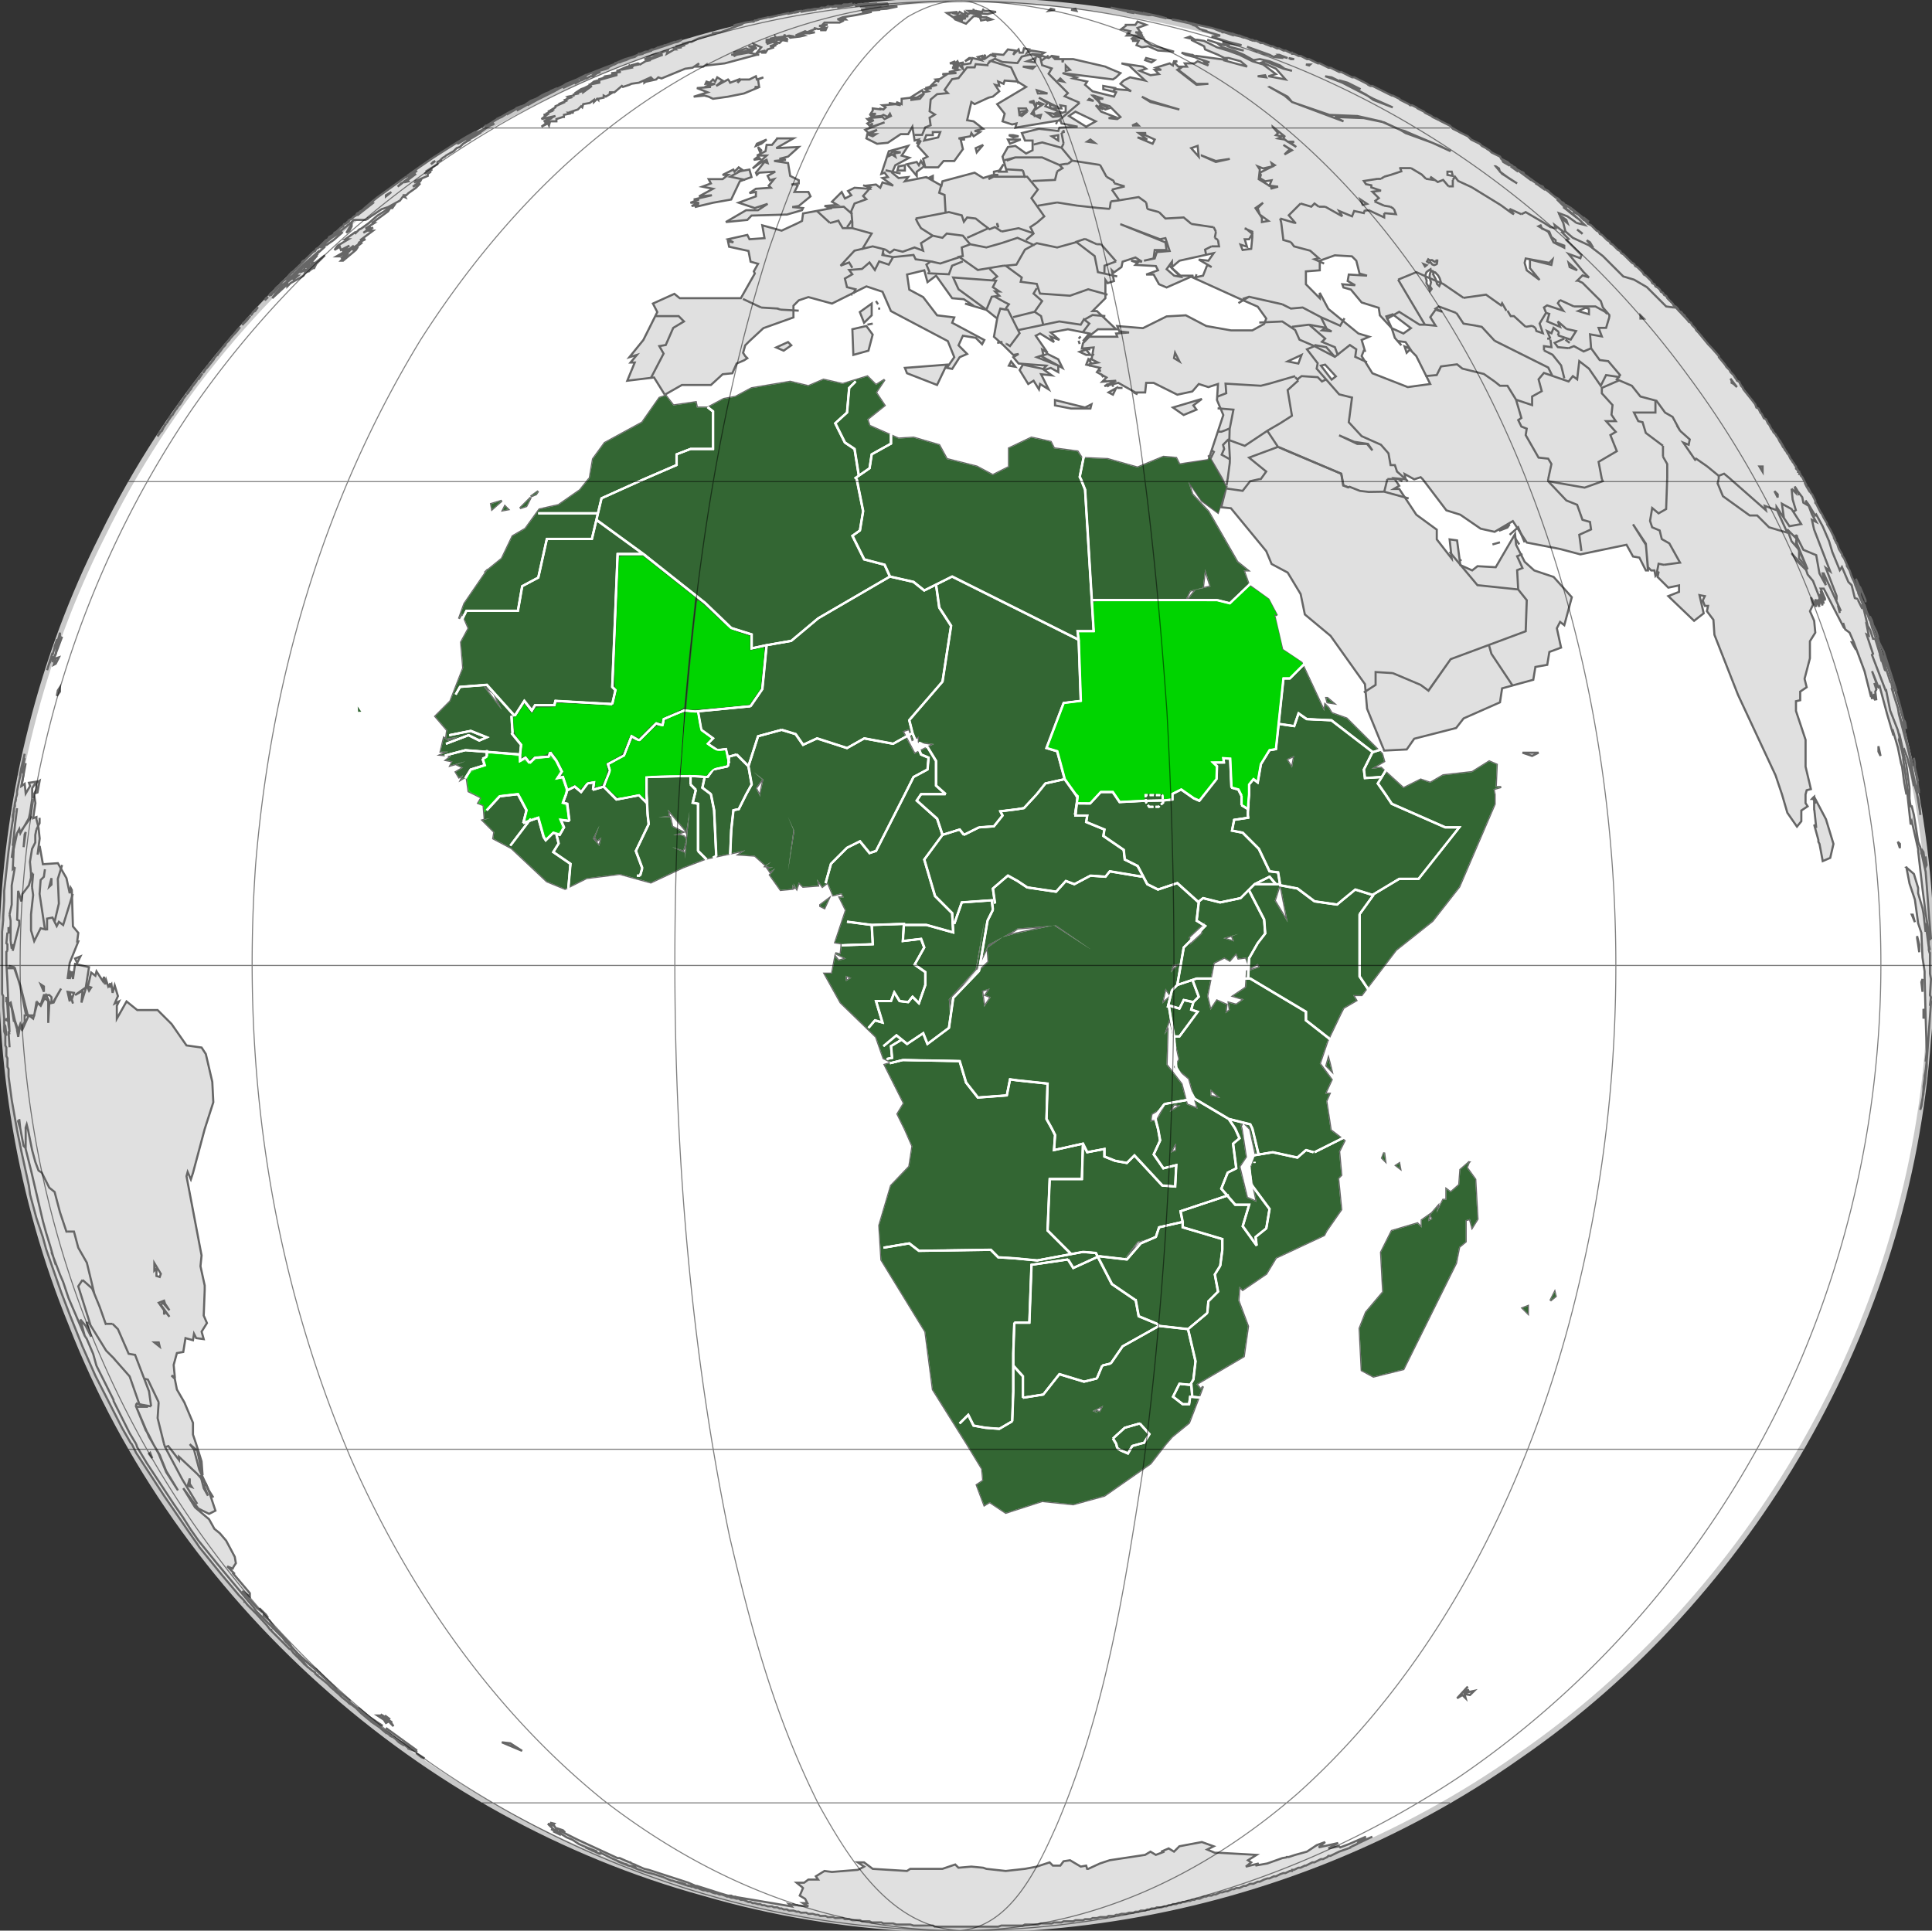 <svg xmlns="http://www.w3.org/2000/svg" viewBox="257.511 -24.336 549 548.673" width="549" height="548.673"><rect x="257.511" y="-24.336" width="549" height="548.673" fill="#333333" stroke="none"/><g style="display:inline"><path style="opacity:1;fill:#fff;fill-opacity:1;stroke:#c9c9c9;stroke-width:1.5;stroke-linecap:butt;stroke-linejoin:miter;stroke-miterlimit:4;stroke-dasharray:none;stroke-dashoffset:0;stroke-opacity:1" d="M549.25 275.1c.42-79.99-36.49-159.16-98.1-210.22-61.31-51.8-146.29-74.62-225.17-59.42-84.01 14.42-159.2 71.15-196.51 147.77-34.7 68.85-38.07 152.55-8.84 223.94 30.52 78.03 99.27 139.71 180.06 161.79 77.75 22.6 165.12 7.72 231.26-39 66.6-45.84 110.71-122.8 116.38-203.53.72-6.53.91-13.18.92-19.8z" transform="translate(257.111 -25.164)"/><path style="opacity:1;fill:#e0e0e0;fill-opacity:1;stroke:#666;stroke-width:.6;stroke-linecap:butt;stroke-linejoin:miter;stroke-miterlimit:4;stroke-dasharray:none;stroke-dashoffset:0;stroke-opacity:1" d="m242.62 1.8-1.24.28h.64zm-1.24.28h-1.2l-.54.29zm5.5-.29-1.82.29h.6l-1.52.32.29-.32-.99.22-.22-.22-.8.32h-.12l-1.8.28 1.52-.28-3.69.6.64-.32 1.52-.28-2.44.28-1.33.16 1.01-.16 1.71-.28h-1.7l-.61.28h-.93l-.29.16-.32.03v-.19l-.57.32h-1.27l-.44.25.95-.15-1.1.22.12-.07-.26.04-.12.03h-.95l-1.24.28h-.6l-1.53.32h.93l1.84-.32.99-.19-.23.1v.03h-.03l-.44.06h-.29l-.1.07h-.03l-1.7.25-1.53.29.92-.29-1.05.2.45-.2h-.32l-1.84.29h.31l-.31.15.92-.15h.31l-1.4.25.17-.1-.9.16h.33l-1.43.26.47-.26-1.52.32-1.27.29h-.25l-.2.1-1 .21-.07.04-1.15.25h-.63l-.22.1-2.5.53h.3l-.91.29h-.32l-.29.32h-.63l-1.8.28-1.25.32-1.52.32-.6.28 1.52-.28-.92.28 2.16-.6-.64.32-.89.28-4.88 1.84-2.45.29h1.24l-5.2 1.52-1.81.92h-.6l-2.16.6 1.42-.22h.04l.38-.06-.77.22-.12.03-2.48.67v.29l1.53-.6h.92l-2.13.6h1.2l-2.12.31.32.29h-.32l-2.13 1.24.32-.92-1.24.31-1.52.9h1.24l-3.97 1.52h.6l-1.43.28-1.61.95-.6-.31-2.13.6 2.4-.29-1.51.29-.6.63-2.9.6 2.29-.6-.92.29 1.52-.29-.6-.63-.32.63-.28-.31-2.51 1.08-.54.12 1.2.32-2.44.32v.6l-1.8.29.21.22 2.83-.83v.32l-4.29 1.2-2.12.61-1.08.83-.45.1h.6l-1.77.88-.95.35-1.84 1.2 3.04-1.2 1.85-.92-2.45 1.8v-.6l-.28.32-2.16.6h1.24l-1.53.32v.29l-1.52.31.6.29-1.2.32h.6l-.92.32.32.28-2.16.92 1.84-.6-2.73 1.2v.32l-1.52.92 1.2-.32-1.84.6 1.52-.28-1.52.6h.32l-.92.29h.92l-1.53.32h.93l-1.53 1.2 3.97-.88-2.76 1.2 1.84-.6-2.45.92 1.53-.32-1.2.92 1.2-.6-2.13 1.52 1.81-.92.32.6.32-1.2h1.8v-.64l1.85-.6h.28v-.6l1.52-.32-.28-.29h1.52l-.6-.31 1.8-.6.93-.93.32.32.28-.92 1.84-.32 1.2-.88v.6l.93-.92.32.32v-.32l1.52-.32v-.6l.6.31 1.53-.92-.6-.31h1.52l2.12-1.81.29.28 1.84-.6.6-.29 2.13-.31 3.36-1.53.32.32-1.08.45-.44.44 2.73-.6.6-.6.92.31 6.7-2.76 2.12-.29 1.84-1.23-.92.92h2.13l.92-.6v.28l5.17-.6 9.14-2.45h.64l-3.05-.6-3.36.6-.6.32-.32-.32h-.6l3.64-.6h-3.04l3.65-1.2.63.28 2.41-.29-2.4-.6h1.8l-.29-.63 2.13.92-1.24 1.52 2.45-.6-1.2.6h1.2l.6-.92 1.84-.6h-.92l1.52-.6-1.8.31 1.8-.63-.92-.6-1.8.6.91-.6h1.21v-.61l-2.13.6v-.6l3.34-.32h-2.42l1.53-.28v-.32l.28.32 2.13-.32.32-.6v.6l.98-.22.54.54 2.73-.32 1.24-.29-.92-.31-1.53.31.6-.31 2.13-.92 1.24.6 1.52-.29h-.92l-.6-.31 1.52-.6h.29l-.6-.32 1.24.31h.28l1.84-.6h-.6l-1.24-.32 2.44-.28h-1.52l.6-.64h4.29l1.2-.6h-.92l-.6-.29h2.13l-.29-.31h-.32l-1.84.31 1.53-.63 3.68-.6 4.57-.92h-2.76l.92-.29h1.52l.1-.1 2.63-.22h-2.41l4.25-.28 3.05-.64h-1.84l-2.13.32h-1.2l-5.18.6 5.78-.92-4.57.32 2.73-.32h-4.26l1.85-.28h3.04l3.33-.32h-1.8l1.52-.29-5.5.29 2.45-.29-3.36.29.6-.29zm-23.78 9.43-1.8.32 2.43.28zm-12.79 4.57 3.65-.29.63-.63zm-25.74 7.78.16-.16-.29.22.13-.06zm-.13.06-.95.38v.32zm-11.68-.92-.28.1h.35l-.07-.1zm-.28.1h-.54l-.22.22zm-.76.22-1.3.38 1.2-.29zM316.02 3l3.97.92 1.53.29-.29-.29-2.16-.32zm5.5 1.2h-.92l1.84.32h.32l-.92-.31zm-22.54-.88-.6.6 1.81-.32zm7.02 0-.92.28h-.32l1.52.32zm-28.95.28v.32h-1.52l.89.6 1.24-.31h1.52l-1.52.31 3.33.32 2.44-.63-2.12-.29h-1.21l-.32-.32-.31.6-1.81-.25v-.03h-.32l-.29-.32zm44.47.32 1.84.6 3.33.6h.92l-.92-.28h-.41l-1.3-.28-.1-.04h-.06l-1.46-.31-1.53-.29.93.29-1.24-.29zm-49.04.29-3.04.31 1.8 1.21 2.13-.6v.31l1.24-.31-1.52-.92-.6.63-1.53-.32zm2.13.92.92.31-3.97.6.29.32 3.05-.31-2.13.31 1.24.29-2.16-.29 3.05 1.21 2.15-2.13h.9l1.23-.31-1.52-.29-1.53-.32-.6.32-.92-.63zm3.33.31.92.29.6-.29zm.92.29.32.92 1.52-.29.29.29 1.24-.29-1.53-.63zm46.62-1.2 1.81.44.16.03 4.45 1.05-2.16-.6-1.53-.32-2.73-.6zm7.94 1.83 5.46 1.21h-.29l1.11.32h-.19l.57.1.64.18-1.2-.28h-.33l.93.28 1.2.92 2.13.6-1.53-.28 5.2 1.52-2.43.29 4.85 1.52 3.65.92h-.6l-1.43-.22-.1-.1h-.6l-2.44-.6v.32l1.84.6h-1.65l-4.76-1.52 2.76.92 1.52 1.2 3.97 1.24 2.13.9 2.73 1.52 1.84-.29 2.73.6 3.04 1.21 1.24.92 2.13.6-2.45-.6-5.17-2.13-.92.32 3.97 1.81 2.73 3.05-4.86-.92 2.13-.6-3.65-2.74-3.05-.92-3.68-1.84-3.33-1.2-3.05-.92-3.65-1.81-1.84-.32h-1.84l3.68 1.84.28.89 3.65 1.52 1.85.92h1.2l3.37.92 1.84 1.53-6.73-1.84h1.24l-8.86-1.2v.6l3.68 1.23h-1.24l.32.29.6.6-3.04-1.2-.92.6h-2.73l.6.92h-1.2l-1.24.92 5.17 3.97h3.37l-3.37.28-5.46-4.25 1.53-.92h-1.24l-1.2-1.2.91-.33h-.92l-.32 1.21-.92-.6-3.93 1.23 1.52.6h-1.84l1.2 1.21-2.4.32-3.05-1.24 1.8-.6-.91-.6-6.1-.92 2.16.6 4.57 4.28-4.28-.92-1.81.92-.64.6-.28.33 1.2.88 1.84 1.24-.92-.32-3.36-.28-.6.28.31-.6-3.36-.6v.92l3.65.89-.6 1.23-6.1-1.52-2.12-1.84.6-.92-3.97-.89.92-.32-3.96-1.2 14.34 1.8.89-.6 1.24-1.2-3.65-1.53-.64-.31-9.14-2.13h-2.73l-.31.92v-.92h-2.13l-.6-.6h1.84l-2.16-.32-.89.6-1.84-.6-.92.32-1.52-.64-.6-.28 2.72.28.92-.6-3.65-.6-1.2.6.6-.92-1.52-.29-.32 1.21h-.92l-.29-.92-1.52 1.52.6-1.2-2.12-.32-1.24 1.52h-.29l-3.04-.28.6.28.6.64-1.52-.64-1.81 1.24h-.32l.32-.32.29-.92-.6.64-.32.6v-.92l-1.21.32.92.89-2.44-.6-.6 1.52-2.13.31h-.32l.32 1.21-.92-.92-1.24.32.92.31h-1.81l1.8.6-2.72.61 2.13.32-3.97.28.92.32-1.68 1.11-1.05.1.89.6-.9-.29-1.51 1.53 1.8-.32-3.33.92h1.81l-1.8.32.88.6-1.52.29-.29-.6-3.36 2.12h1.84l2.13-1.2-1.21 1.52-2.44.32v-.64l-2.77.32v1.52l-1.52-.6 1.24.92-1.46-.29-3.71.29.88.6-.6.6-1.2-.31.6.31-2.45-.31v.63l-.6.9h1.52l-1.84.3H249l-1.2.61 3.04-.28.6-.32 1.24.6.6-.92.29.64-1.81.88-.6-.6-3.97.32 1.2.28h-1.52l.6.64 1.24-.32-1.84.92.6.6.92-.6-.92 1.2 4.29-1.52-5.5 2.13.93.92 2.44-.92-2.16 1.24h1.84l-.92.6-1.52-.6-.28 1.2 3.04 1.53 3.05-.29 3.65-2.44h2.13l1.2-2.13.64 3.94 1.2-.29-.6 1.2 1.2-.91-.92 1.52 2.77 3.05-1.24.63.63 2.41H267l1.53-1.8h3.04l2.45-3.37-.64-2.73h1.24l-1.84-.32 3.36-.6.29-.92.63.92 1.81-1.2-1.52-.32 2.44-.6-2.73-2.13-1.84-.32 1.2-5.17.93.6 3.97-1.84 1.2-.29 1.84-1.52-1.2-1.84 1.2.32-.31-1.24 1.52.64.32-.93 3.65.29 2.44 1.52-8.22 4.9 2.13 2.72-.6 2.16 2.72.89 1.24-.29-.32 1.2 12.8-2.12.31.92 4.57.92-5.17.29-.32.92-5.49-.6-4.86 1.2.9 2.13h2.15v2.76l-1.84.92-3.05-2.16-2.12.32-1.53 2.73 1.2 4.28h-2.12l1.2-2.12-1.2 1.8-1.52.32v.92h1.21l-.9.29-1.83.92 1.2-1.2-2.73.88-2.44-1.52-9.14 2.44-.29 1.24-4.28-2.44-6.1 1.2.93-1.2-2.73.28-1.85-1.52.93-2.13 3.96-2.12-2.16-.6 1.85-2.77-5.5 1.52-2.12 6.42.92-.32.92 1.24-1.52.28 3.04 2.16-3.04-.92-.64 1.52-1.2-.92-2.73.32.88.89-4.25-.29-1.84.92.92 1.2-1.8.93-.93-1.84-2.76 2.76 1.52.89-3.65.32 2.13.6-8.22 1.52-.29 2.13-1.23.63-4.57 2.13-5.5-1.52.64 3.65-4.28.31-.6-1.23-5.5 1.23 1.53.9-1.53-.3.32 1.53 5.5 1.2.6 3.05 2.12.6-1.2 2.16.28.6-3.97 7.02h-17.36l-1.52-1.24-6.1 2.76 1.24 2.42-3.96 7.93-3.97 4.89 2.13-.64-1.81 2.16h1.2l-2.12 5.17 7.61-.92 3.05 4.9 4.86-2.77h8.25l3.33-3.05 2.76-.28 1.2-2.76 2.13-.92.92-.6-.6-.6-.6-.93.6-2.13 1.2-1.2 3.97-3.68 8.54-3.05v-3.33l1.52-1.53 2.73-.92 6.7 1.84 9.78-4.88 4.57 1.52 2.4 5.5 16.16 8.53 1.84 4.57-2.12 3.05 1.52.28 2.13-3.33 2.12-.92-2.44-2.45 1.24-2.73 3.65.6 1.8 1.82.64-1.2-9.14-4.9.6-1.52-4.88-.6-3.97-5.18-3.94-2.12-.63-4.29 4.89-1.2.92 3.36 2.44-1.84 4.57 6.41 3.33.29 2.76 1.84-2.44-.6 6.1 1.8 3.04 2.45-.92 5.17 2.73 2.44 2.76 2.73 1.52-.28-1.52.92 1.52 1.8 7.9.61-.88.92-5.81-1.2-.92 1.52 2.44 3.97 1.53-.93 1.52 2.45.32-1.52 2.44 1.52-2.16-4.29 3.05.32-2.13-1.52 1.84-.6 2.13 1.2v-1.84l-6.1-2.41 1.85-.64-.32-1.52 1.52.92-3.36-4.86 1.24-.63 3.96 2.44-.92-1.52 2.45.92-2.45-2.13 4.86-.92 6.1 1.21-1.82 2.16 4.26-3.37h5.17l-5.46-5.17h-1.24l3.65-3.65v-5.2l.64.92 1.8-.6-.6-3.05.6.6 2.13-1.52.32-1.53 3.65-1.2 1.84 1.2-3.05-.28 1.81.6-.6.6 5.8.32.61 1.2-3.36 1.21h2.12l1.53 2.76 2.16.92 7.61-3.36h-3.68l-3.05-2.73 3.05 3.05-1.8-.32-2.13-1.84 1.52-2.13v1.53l2.13-1.81 9.74-2.16-1.52 2.16-2.73-.32 3.65 2.13-1.24-.6-1.2 3.04-2.74.6 12.8 5.81 5.48 2.41 2.42 3.37-.6 1.52-3.34 1.84h-6.09l-7.02-1.24-5.8-3.04-5.46.31-6.73 3.34-7.3-.6.6 1.52 2.76.31-3.68.29.32.92h-7.94l-1.8 1.84-.32 1.52 3.36-.31-.6 3.36 1.8.92-1.8.29-.92-1.2-.6 1.51 3.93.92-.89 1.21 2.73 1.52-1.2 1.21 3.93-.29-3.33 1.53 3.96-.92 4.86 2.73h2.76l.29-2.73h2.12l6.73 3.36 4.26-.92 1.84-2.12 2.73.88 2.72-.88-.28 4.57 1.8 4.25-4.24 12.79-8.22 1.24-.93-1.84-3.64-.32-7.34 3.04-8.5-2.4-7.33-.32-1.2-1.85-6.7-.88-.93-1.84-5.49-1.21-6.4 3.05v5.45h-.3l-4.28 2.16-4.57-2.44-8.5-2.13-2.16-3.96-7.3-2.13-4.25.28-8.26-3.64-.6-1.85 4.89-3.93-2.45-3.68 2.45-3.65-2.45 1.52-2.44-2.44-7.01 2.16-5.46-1.24-4.29 1.84-5.17-1.24-10.98 1.84-4.57 2.45-3.33.6-4.57 2.44h-3.05l-.32-1.52-6.38.92-2.15-2.76-1.81.6-4.9 7.01-10.66 5.81-3.33 4.57-.92 5.46-.32.32-2.44 3.05-6.1 4.25-5.45 1.24-3.97 5.49-3.65 2.12-3.05 6.38-4.22 3.43-6.44 9.4-1.52 4.25.89-1.53 1.84 4.26-2.13 3.96.6 7.34-3.65 9.42-4.28 4.29 3.36 3.93-.31 2.44 3.68-.6-3.05 1.2-1.24-.88-.92 3.93h2.16l-2.16.93 3.05.31-1.52 1.2 1.84.33-.6 1.2 4.25-1.2-2.45.92 1.84.88-2.12 1.24.92 1.53 1.2-.6-.6 1.2 1.52-.92.6 4.28 1.85.9 1.8.91-.91 1.53 1.52.6.32 3.97 1.52-.29-2.13.6 3.34 3.34-.29 1.84 5.17 2.73 10.06 9.45 5.18 2.13 6.1-3.05 9.45-1.2 8.82 2.44 9.14-4.28 6.41-2.45 11.27-2.4-1.84 1.2 4.57.31 3.05 2.73 1.52-.92-1.52 1.24 2.12.29-1.52.31.63.92 1.53-.92-1.53 1.81 3.05 4.29 3.33-.32v-1.2l.6 1.2-.28-1.52.92 1.52.6-1.8 1.21 1.2 4.28-.32-.31-1.8 1.52 2.12 1.52-1.2 1.53 3.64 2.44-.6.6 1.2h-1.2l1.8 3.65-3.04 9.14 1.84.32-.32 3.05-1.52-.32 3.05 1.52-2.13.6-.92-1.2-.92 4.89h-2.13l4.57 8.22 10.06 9.74 2.13 6.1 2.45 1.2-2.13.64 5.49 10.95-1.84 3.04 2.12 4.29 2.13 4.85-.89 5.81-5.2 5.46-3.33 11.3.6 9.74 12.5 20.4 2.13 16.45 9.74 15.55 4.26 7.01.31 3.34-1.84 1.23 2.16 5.78 1.52-.92 4.57 3.05 10.35-3.34 8.82.92 8.86-2.44 13.1-9.14 4.26-5.49 1.84-2.13 4.85-3.96 3.97-10.35-.6.89-1.24-1.52 13.43-7.9 1.2-8.54-2.73-7.3.29-3.97.92.92 6.7-4.57 2.76-4.57 13.7-6.41.61-1.2 4.25-6.1-.89-8.86.9-.92-.61-6.7 1.52-3.04-2.73-2.13-1.23-.92v-.28l-1.21-7.94.92-2.12h-1.24l1.84-3.97-3.36-4.57 2.16-6.41 3.65-7.62.92-1.8 3.65-2.13-.92-1.53h2.44l9.74-12.82 10.35-8.22 7.62-9.74 10.06-23.46v-2.76l-.29-1.52 2.13-.6h-1.52l.28-6.38-2.13-.92-4.85 3.04-8.25.92-3.65 2.13-2.73-.92-4.89 2.44-6.38-5.8-2.76.31 3.65-2.12-.6-2.13L383.06 205l-4.26-1.52-.92-1.53-.92-.92-.28 1.84-6.41-13.7-5.5-3.69-2.4-10.35.88.6-2.41-4.56-5.5-3.97-1.51-4.25h1.2L352 160.5l-8.22-14.31-4.57-4.89-1.21-3.93 3.93 5.77 4.57 3.37 2.48-7.62-1.55 6.1 2.76.28 10.03 12.19 1.52 3.65 4.57 2.44 3.68 6.1 1.2 5.8 3.66 3.05 3.65 3.04 9.77 13.72.6 6.98 4.86 11.9 6.41-.32 2.13-3.05 11.9-3.04 2.13-2.73 10.34-4.57.6-3.97 8.86-2.44.6-3.65 3.37-.6.6-3.66 3.33-1.23-1.2-5.5.92-1.8 1.2.92 2.13-7.94-5.17-5.77-5.5-1.84-2.72-2.45-2.45-4.85-.28-3.05-5.5 9.43-5.17-.29-1.52 1.2-3.37-1.52-.92-7.01-2.12-.29.6 5.46-4.25-5.46v-2.76l-5.81-4.25-4.86-7.33h-1.52l1.52-.89-1.23-1.84-.29-.32 3.33.32-.28-1.52 2.73 1.52 1.84-.6.6.6 6.7 8.82 3.96 1.24 5.78 3.97 3.97.89 5.17-3.05 3.97 6.1 9.46 1.83 5.77 1.53 13.11-2.73 1.84 3.33 1.81.32 1.84 3.65h.6l-.44-5.65-.16-1.65-3.65-5.81 3.65 5.49.16 1.97.44 4.73.92.92h.92l.29 1.52.92-1.2-.32 1.52 3.05 3.04 3.05-.63v1.84l-3.05 1.2 7.33 7.02 2.73-2.13-1.2-5.17 1.52.29-.6 1.23.6 1.53h.92l-.32 1.52 1.84 2.44.29 4.26 6.7 17.07 10.66 22.85 1.84 5.46 1.52 5.2 2.73 3.94 1.24-1.52v-3.05l1.8-1.2-.6-.92v-2.45l.32-1.2 1.2-.32-1.51-6.38v-7.62l-2.73-8.22v-2.76l1.2-.28v-2.45l1.84-1.24-.6-2.4 1.52-5.82v-4.85l1.53-2.45-.32-3.36-1.2-2.73.88-1.84-.6-2.13 1.52 2.73-.28-2.12 1.2 2.12-.6-2.12.6 1.52v-1.52l.6.92-.6-2.45 1.2 2.76-.88-3.68 1.2 2.76v-.6l-1.2-2.76h.89l5.8 11.27-.31-1.53.6 1.84 1.24.92 1.2 2.73 3.05 8.22 1.84 7.33v-1.52l.29 2.13v-1.2l.92 1.52-.29-1.85.6 1.85-.31-2.45.32-.6-.6-1.84.6 1.52v-1.52l-1.24-3.37 1.84 4.57.32-.28 2.12 7.9 1.81 6.1-.28-1.81 1.52 5.17.92 4.57.29.92.6 4.57.63 3.33v-1.52l.29 1.52.92 8.54.32-.92 1.52 6.7v.03l.03.1.26 1.1v.6l1.23 10.67.9 7.01 1.23 7.62v-1.84l.29 1.52-.6-6.98-.61-8.25-.32-3.94-1.52-7.01-.6-1.52-1.21-7.62-.6-2.44h-.32l-.6-3.37-.32-1.8-1.2-8.23v-.63l-.1-.26v-.03l-.22-1.24-.92-3.33.31-.92.92 3.97.29-.32.92 2.45 1.3 5.2.54 2.73v-.92l.92 3.33-.63-2.73-.77-4.25.77 3.65-1.53-7.62-.66-2.8-2.38-9.1-.23-1.5-.22-.82-.44-1.33-1.18-3.8.45 1.17-.51-2.54-.29-.32-3.04-9.43-1.53-4.28-.63-1.8-.6-2.14v.29l-.35-.89-.86-2.44.29.89-.6-1.53-.2-.47.03.19-.44-.92.22.22.1.1-.32-.64-.86-2.16-.06-.25.32.6-1.3-2.82-.23-.54.07.25.12.35.04.16.03.06.03.1.13.19.79 1.93-.6-1.2-.6-1.53.22.45-.54-1.37-.6-1.2-.61-1.84-.92-1.53.6.92-1.2-2.76-.6-.89v-.31l-.93-1.53-.6-1.84v.32l-.92-1.84.6.92-1.52-3.05-.92-1.52v-.29l-.92-1.52-.6-1.24-.29-.28-1.24-2.45-.28-.31v-.6l-.92-1.85-.32-.28-.92-1.84.63 1.52-.92-1.52-.57-1.15.57.86-1.24-2.44-.28-.29v-.03l-.13-.1-.19-.5-.28-.45v-.16h-.1l-.82-1.24.4.73-.4-.4v-.61l-.32-.32-.29-.6-.31-.32-.32-.6-.29-.29-.6-1.24-.32-.28-.32-.64-.12-.12-1.68-2.92-.32-.29v-.03l-.29-.57-.31-.32-.32-.6-.6-.6-.3-.64-.3-.28-.61-1.24-.32-.29-.6-1.24-.6-.28-.6-1.24-.33-.29-.6-1.23-.6-.29-.32-.92-.92-1.2-2.44-3.05-.29-.64-.32-.28-.6-1.24-.6-.29-.32-.6-.28-.32-.32-.6-.92-.92-.29-.6-.92-.92-.32-.57-1.8-2.16v-.32l-2.16-2.44-.9-.92-2.75-3.34-.6-.6-.32-.63-.9-.9-.3-.63-.61-.28-.32-.6-.6-.64-.32-.6-.6-.29-.29-.63-.63-.29-.29-.6-.6-.64-.64-.28-.28-.6-1.53-1.53-.31-.63-.6-.29-.32-.6-.6-.32-.3-.6-.63-.6-.6-.32-.29-.6-.63-.32-.29-.6-1.52-1.53-.6-.32-.32-.6-1.52-1.52-.6-.29-.32-.63-.6-.29-2.45-2.44-.6-.32-.32-.6-.6-.29-1.53-1.52-.6-.32-.32-.6-.6-.32-1.52-1.52-.6-.29-.32-.63-.6-.29-1.53-1.52-1.2-.6h.28l-.29-.32h-.16l-.15-.32-.29-.13v-.16h-.32l-.92-.92-.28-.28v-.03l-.32-.3-1.2-.6-.32-.63-.6-.28-.93-.92-.6-.32.6.63-.92-.63-.6-.6-.32-.29-1.01-.8.82.6-.7-.72-.63-.32.25.26-1.46-1.18-1.2-.98-.38-.26-.54-.28-.07-.13-.25-.16-.35-.35-.83-.54 1.78 1.5-2.12-1.53-.6-.32h.31l-.8-.53-1.04-.67.32.32-3.37-2.51-3.87-2.73-.38-.22v.25l1.55 1.08-1.87-1.08-.32-.6.64.35v-.03l.38.25 1.14.67-.63-.64-1.81-.89-.32-.63-2.44-1.2-.6-.61-.6-.32-.33-.28-1.2-.64-.6-.6-2.45-1.2-.92-.93-2.44-1.2-.16-.1-.03-.03-1.62-.8-.29-.28 1.9 1.08-2-1.18-.53-.54-2.54-1.26-1.43-.86.83.54-.51-.26-1.24-.6-.29-.28-1.84-.92-.28-.32-1.84-.92-.32-.29-1.2-.6h-.6l-.33-.32-2.44-1.2-.29-.32-1.84-.92h-.28l-1.24-.6-4.25-2.13h-.6l-.64-.32-.29-.28-3.65-1.85h-.63l-3.05-1.52h-.6l-2.44-1.2h-.6l-2.45-1.24h-.6l-2.45-1.2h-.6l-1.81-.93h-.63l-1.21-.6h-.6v-.32h-.6l-1.24-.6h-.6l-1.21-.6h-.64l-1.2-.6h-.61l-.16-.07.45.06-.8-.25-.15-.07-.16-.06-.64-.22-.66-.32H359l-1.05-.35-.47-.25h-.61l-.6-.32h-.44l.73.32-.83-.32h-.1l-.31-.16-1.18-.44h-.31l-.77-.26 1.05.26-1.43-.42.23.1-1.21-.29-1.24-.31 1.53.31-.32-.12.38.06-.16-.06-.57-.16-.86-.35.16.16-5.93-1.68-2.77-.6-2.28-.55-.13-.06h-.16L338 7.25l-.64-.28h-.88l-1.24-.32-1.81-.29zm18.63 4.51.13.06h.12zm.13.06h-.2l.7.2zm1.93.6-1.52-.6h-.26zm1.2.45.42.16h.1l-1.4-.6.89.44zM429.4 47.5l2.73 2.06 4.1 2.86 1.3.79-.83-.54-2.54-1.87-.5-.26-.1-.19-1.36-1.01-.67-.32-.54-.54-.06-.1-.1-.03-.54-.25-.28-.32-.6-.28zm9.08 6.34.5.35-.15-.31-.6-.29zm1.59 1.18.57.35-.29-.26-.44-.25zm89.88 117.4.06.25.54 1.27-.6-1.53zm.06.25-.16-.35.2.5-.04-.15zm12.35 40.21.5 1.84-.12-.57-.92-3.65zm2.19 10.41.34 1.8h.3l-.33-1.2v.92zm.63 3.33v-.6l-.25-.73zm0 0 .83 5.05-.23-2.29zm.83 5.05.06.76v-.32zm-18.82-48.3h-.6l1.2 2.12zm-388.4-20.35.25-.38-.92.92zM254.86 30.45l.54-.03-2.45-.32 1.9.35zm68.77-23.48-.6.92h-2.73v.28l-1.24.92 2.45.6-.6.61.28.03-.6.6h2.76l-.92.6h3.04l-1.84-.6 1.53.3-1.53-.61 1.53.32-1.53-.64 1.24.32-1.84-.6h1.52l-.28-.32-.64-.92 2.45-.9-2.45-.91zm-.28 4.57-1.53.28 1.21.32-.92.32h1.84l-.6 1.2 1.52.6 1.81-.28 2.76 1.2 4.57.33-6.4-1.85-1.82-1.2-.32-.64zm-88.07-2.76-1.81.63H235zm110.32.31 1.2.32 1.52.6h.32l.6.29 1.81.64-2.73-.93h-.6l-.32-.31h-.28zm-116.1.92-1.2.29h1.52zm-4.89.93 1.53.28-1.65-.25.12-.03zm113.97.28-.92.32 1.2.28h.64zm-114.57.6-1.8.32h-.93l-.6.6 1.2.32.83-.82 1.3.22zm-29.86.32-.96.38.07-.06-.86.28h.22l-.5.16.82-.16 1.2-.6zm-2.13.6-.86.32h-.06l-.22.13-1.3.47.92-.28-.6.28.91-.31.86-.29h-.25l.6-.32zm-.6.32.54-.1.28-.18zm-1.53.6h-.59l-.67.32h-.25l-.7.29h-.22l-1.14.57h.06l.8-.26.88-.31h-.1l.23-.07-.13.07.92-.29.92-.32zm168.37-.79.57.2h-.16zM349 13.92l4.83 1.27-2.77-.6zm5.78.19 2.1.76 4.25 1.52 1.23.64.6-.32 2.13.6-2.73-.28-1.52-.64-1.24-.28-2.73-1.24.92.64zm-169.13.76-.83.41 1.4-.41zm0 .32-1.43.41-.19.1zm-1.62.5-1.43.42-.63.19v.03l-.29.06h.29l1.24-.28-.86.16 1.46-.48zm-2.35.7-1.52.64-2.13.6-2.16.92 1.24-.32-2.12.6h.6l.6-.28h.32l1.05-.44.76-.2 1.24-.6 1.2-.28zm0 0 .29-.1v-.02l-.29.12zm.29-.12.41-.16h-.41zm.41-.16h.22l.6-.32.1-.03.7-.22h.06l-.57.25.73-.19.16-.1h-.16l.2-.06-.23.03-.03.04h-.35l-1.43.6zm-6.8 2.73-3.36 1.24-4.57 1.8-.6.32-.32.29h.32l-2 .85.48-.25 1.2-.6v-.29l-2.4 1.2v.33l-.93.28-3.05 1.84 4.57-2.12-1.23.92 2.15-1.24-.31.32 1.2-.6h.32l1.2-.64h.64l1.11-.83 1.02-.38-2.13.6 1.53-.6.28-.32 1.81-.5.95-.38-1.84.6 1.52-.6-.92.28-.92.32 2.16-.92-.63.32 1.52-.64h-.29l.93-.28zm-2.75 1.24-.6.28 1.52-.6zm-8.5 3.33-3.06 1.24-.92.6-2.44 1.2-.6.32h-.36l-.3.16-1.18.45-1.2.6-.93.6-.6.32-1.53.6-3.96 2.76 6.6-3.74.7-.22-4.26 2.44 2.73-1.52 4.9-2.45 1.26-.76-.67.44.99-.6 2.38-1.1zm-2.45 1.33-.32.2 1.24-.61zm-4.92 2.03.63-.32 1.15-.57-2.04.9zM336.15 15.8l1.2.6 2.45.64v-.32l-.6-.32h-.32zm-149.3.32-.92.28-1.52.64.6.28-1.52.32 2.16-.32 1.52-.92.6-.28zm176.72.28h.32l2.4.92-2.4-.6zm-87.76.92-1.2.92 1.8-.92zm18.89 0-.29 1.24-2.12-.32zm31.39 0-.29.6 1.81.64.92-.63zm40.53 0 1.52.32h-.92zm-94.77.92-1.53.6h.92zm.63 0-1.24 1.21 3.05-.89-1.52.29zm99.02.93h1.2l-.3.28zm-68.26.28 1.23 1.24-1.23.28zm-12.2.32h3.37l-.6.6zm-121.23 1.97-.32.15-.92.32zm190.1.47.3.6-2.42-.31zm-144.71.29-1.84.92h-2.45l-.89.92.29-.92-2.44.92-.3-.6-.3-.32-3.34 1.84 1.8-1.52-1.51-.93-.6 1.21-.61-.6-.92.92-.92-.32-.29.64h2.73l-2.12.6.92.28-3.97.32 3.05 1.2-3.97 1.25 3.05-.32 1.2.32 1.24.6 4.25-.6 4.57-.92 3.65-1.53-.6-.32h1.24l-.32-2.12 1.52-.6-1.84.6zm161.76 0 1.84.31 2.45 1.21v-.28l2.12.6 3.65 1.84-3.97-1.84-1.8-.6.28.28 7.02 3.68.54.38 1.58.83 5.5 2.44-5.5-2.12-1.58-1.15-7.24-3.74-3.05-1.2zm-75.25.63.92.9-1.52-.3zm-131.01.9v.3l-2.28.45zm190.42 1.51 5.18 2.77 1.24 1.52 10.66 3.65 7.9.32 6.73 1.52.44.19.45.1 4.57 2.12 1.24.32 2.12.92 5.78 2.44 2.16.9 3.04 1.51-5.2-2.4-7.62-2.77-1.52-.92-5.02-2.22-5.33-1.11-8.22-.32 2.45 1.24-14.63-5.5-2.13-1.83-4.29-2.45zm-66.1.92 3.04.93h-2.73zm15.83 1.53h.32l2.73.92h-1.52l.6 1.2zm14.03.32 2.44 1.2 8.22 2.45-8.22-2.13zm-29.26.28 5.49 2.76-2.45-.92.32 1.18-1.52-.58.6-.92zm14.31.32 1.24.6-1.52-.28zm-15.84.6.6 1.84.33-1.24 1.2.64-.89-.92 1.53.6-2.77 1.84.29 1.34.29.15 1.55-.28-.28.92-1.27-.64-.26.04-.03-.2-.89-.44.6-.89.6-.92-.6-1.24-1.2-.28 1.2-.32zm18.6.6 3.05.92 3.05 3.05-.92.6-2.45-.28 1.84-.32-3.96-1.52-1.53-1.81 2.13 1.2-1.2-1.2 1.8 1.2.92-.31zm-163.32.64-1.14.41-.2.13zm-1.33.54-.2.06-3.04 1.53v.28l1.53-.89 1.7-.98zm-3.24 1.59-2.47 1.46.66-.26zm-2.47 1.46-.23.1.58-.36-1.21.6.41-.15-3.17 2 3.17-1.97-.13.12.58-.34zm-3.62 2.19h-.29l-.31.31zm9.52-5.37.22-.13-1.52.6zm153.48-.41 1.52.28v1.53l-2.72.92 1.52.32-2.45.28-1.52-1.2 1.84.28 1.53-.6-2.42-.92h3.02zm-11.87.89h2.13l.32.63-2.16.29v.92l2.16-.92-1.53 1.24-.63-.32v.32zm16.16.92 5.77 2.76-2.73 1.52-4.89-3.04zM140.83 35.9l-.88.48.6-.2zm-.88.48-.32.13-.5.34zm-.83.47-1.01.58-1.85.92-.88.6-1.24.6-3.65 2.13 2.44-1.52-2.76 1.52 3.37-2.13h-.32l-3.05 1.84-6.7 4.26-3.96 2.73-3.43 2.44 1.02-.6-1.24.92h-.2l-.4.28-7.62 5.5-1.53 1.23-.31.29h.31l-.31.31h.31l-4.25 3.34 3.37-2.83.57-.82-1.81 1.52-.32.32-.29.28-.19.1-1.55 1.24-.1.19-.4.22-.36.25-.1.1-.34.35-.22.12h-.04l-.38.2-.06.18h-.03l-.03.1h-.16v.32h-.32l-.29.31h.29l-.92.29-.29.6-.6.32-1.24 1.2-.6.32-.32.6-1.2.6-.32.64-.6.29-2.13 2.13-.6.31-.32.6-.6.32-1.65 1.65-.2.16-.28.32-2.44 2.44-.86.8-.06.12-.29.29-.19.1-.44.4v.1l-.9.83-.31.41-.83.6-.06.07-.19.16-.48.44-.03.03v.03l-.25.48-.6.32-.6.6-.32.6-.29.64 2.44-2.76-.92 1.23L81.74 81l1.2-1.52-.28.6 3.65-2.76-2.13 1.84h.92l-1.52 1.2.89-1.2-3.65 2.73-2.13 2.44-.92 1.24 4.29-3.97v.6l.89-.91 2.76-1.53.92-.6.47-.73.76-.48h-.34l2.76-2.15 2.44-2.42-4.28 3.34-.99 1.2.38-.6-1.52.63 1.52-2.15.92-.9 1.53-1.52h-.32l2.76-2.44-.92.6.92-.92v-.28h.6l1.81-1.24 2.45-2.13-.29-.31-2.76 1.84-3.33 2.73 1.8-1.81 4.3-3.05 2.72-2.13.92-.92h3.33l.64-.31.06-.16h.03l3.84-2.57 1.84-.6 3.37-1.85.89-1.2.63.28-.32-.6h.6l.61-.6 2.16-1.53 1.2-1.23-2.12.92 2.12-1.53.32-.6-2.1.98 1.78-.98-1.52.6 3.65-1.52v-.6l.92-.6-.92.28 1.24-.89-2.16 1.2 1.84-1.2.32-.32-.73.48-1.11.44 3.36-2.12v-.64l1.2-.6h-.3l.63-.6.6-.32.28-.29 2.16-1.24.9-.88.91-.32.92-.92.92-.6 1.2-.6-1.2.28 1.81-.89 1.52-.92h-.6l.92-.32 2.54-1.78zM88.75 74.92l-1.23 2.12 2.15-1.52h-.92l1.81-2.13zm1.53.89-1.68 1.71.76-.48h.31l.29-.6zm-1.68 1.71-.73.44h.28zm-10.22 5.9-.29.32-.6.32-.32.28-.32.6.32-.28h.32zm1.8-2.06.35-.35-.31.29-.04.06zm2.77-2.6v-.2l-.29.3-.44.56zm17.83-16.19.26-.22-.1.06-.16.16zm32.44-23 1.24-.61-.92.6 2.12-1.2h-.28zm190.14-3.66.6.6h-1.84zm38.68.92 3.37 2.73-.32.6.92.7.35.23h1.78l-.92.31 1.52 1.2-2.38-1.51h-.06l-.29-.23-.6-.38-1.84-.31 1.2-.6-1.8-.33.6-.6-1.53-1.8zm-96.57 1.53h2.12l-.6 1.52-3.97.89.6-1.53h1.85zm58.49.28h2.13l-1.21.32.92.28 2.73 1.24-.6 1.2-4.29-1.8 2.76.6zm-36.88.6 1.24.64 1.52-.32-1.52-.32zm14.03 0v1.53l-1.84-1.2zm-79.82.93L219.77 42h-1.53l-.31 1.8-2.45 1.24h2.76l-3.96 3.65 2.12-1.52 1.84-.92.29.92-.89-.32-2.44 3.05.28.63.64-.63 4.57-.29-2.16 1.2.63 1.25 1.2-.32-1.51 1.84.6.6-4.25.29-1.84 1.24 1.84-.32v1.24l-4.9 1.8 4.58 1.53 3.65-1.2-2.73 1.8h-3.37l-5.77 3.37 6.1-.6 1.2-1.24 10.06-.29 4.28-1.24.29-.6-3.05-.29 1.84-.31 3.34-2.73-.6-1.24h-3.97l.92-1.81-.6-.32h-1.21l2.12-.31v-.9l-2.44-1.23-.6-3.65-3.97-.6 3.36-.32-1.84-.29 2.45-.63 3.04-2.73-6.4.32 4.88-2.76h-4.57zm-3.05.31-2.76 1.2-.28.61 1.52-.6zm68.56 0 .6 1.2 3.05-1.2zm23.45 0 1.2.92-2.12-.31zm-30.47 1.53-2.13.92.3 1.2zm85.31 0 2.45 1.52-2.13 1.2 1.52-1.52zm-24.37.28.31 3.05-2.15-2.41zm-124.92.32.6 1.52.32-.6zm38.4 1.2 2.13.32-1.84.32.31.89-.92-.6-1.2.6zm87.72 1.24 3.97 1.53 3.97-.6-3.97.88-3.97-1.8zm-126.12.29-1.2.92 1.8-.29zm-91.72 1.24-1.2.92.6-.64zm138.02 0-.6 1.2-.6-.92-2.76.64 2.76 3.33v-1.2l2.12-1.53zm99.63.6.92.6-.6.32-3.65 1.8.28.64-.28.9 1.52.91 1.8-.28-.6 1.52 2.45.29-2.13.6.6-.29-3.96-2.44.32-2.73-.6-.92 1.52.6 2.73-.6zm-104.2.6-1.8.32-.32 1.2h2.12zm167.9.32.92.6.22.76.32.35 1.87 1.37 2.76 1.78-2.45-1.53-.31-.25-1.53-.95-.34-.42-.26-.19-.06-.16-1.14-1.36zm4.25 0 .6.29 1.52 1.23zm-219.37.29-1.2 1.23-.32-.6-3.05 1.52h1.52l-1.52 1.2h-3.97l.64 1.22-2.45.92 3.05.6-3.97 2.16 3.65-.32-5.17 1.2h1.52l-2.44.93h2.44l-2.12.92 2.12-.32-1.2.63 5.17-1.23 5.17-.92 2.45-5.18 3.33-1.2-.6-2.13-3.34.6 1.2-.6zm-91.4.92-2.48 2.06.95-.83zm313.75.28.76.54-.1-.22zm-20.95.03h1.21l.32 1.2-1.53-.28zm-293.09.6-2.44 1.85.28.28-1.2.32.92-.6-1.24.6-1.53 1.2.93-.91.6-.29.41-.38.5-.22.45-.32h-.12l1.8-1.2-1.68 1.2h.16zm146.85.6-1.24.61 1.24.32zM111.6 55.4l-1.53 1.24v-.32zm275.41 2.13 1.84 1.23-1.23.29zm57.2.73.7.5-.3-.31zm-84.9.19-1.53 1.52.6 1.84 2.45 1.8-1.84.33v-1.21l-.6-.92-1.24-1.84zm-246.8.6-4.88 3.05-2.45 2.15-2.12 1.53-.6.28-1.24 1.24.31-.63-3.04 2.15h.92l-3.05 1.81-.92 1.24 1.52-.92.32.92 2.41-1.24-2.12 1.53 2.12-.6-3.65 2.12h.92l3.97-3.05-1.24 1.53-2.4 2.12 2.12-1.52-2.13 2.16h.6l3.65-3.05.6-.92-1.52.92 2.77-2.16-3.05 2.16.89-.92.92-.6.32-.64 1.8-.89-1.52.29 3.68-2.73h-1.24l1.24-.92-2.76 1.52 2.13-1.52-1.53.32 2.45-1.53h-.29l.6-.63-.92.63 4.58-3.36.6-.92h.6l.64-.92zm332.1.63 1.81 1.21 2.13 1.84zm-341.58 1.08-.29.13-.28.32zm-.57.45-.6.28-.2.35zm341.24.89 1.8 1.23.32.92-1.84-1.52zm-159.96 2.15.29.9v.31l-.29-.92zm-183.41.29-1.52 2.44.88-.6.64-1.24zm218.45 0 11.26 4.28 1.53-.31 1.2 3.65-3.65.31-.6 1.81-3.05.64 2.73-.64.32-2.4h3.37l-.32-2.17-12.8-5.17zm119.43.32.25.76.92.5 1.27.55.6 1.52 1.2.92v.6l2.45.92v.6l-3.04-1.52-1.53-3.04-.95-.54-.86-.35-.06-.16-.86-.48.6-.28zm-84.1.92h.3l.33.25 1.52.64v1.52l-.32 3.36-2.44.32-.6-1.52 1.84.6-.64-2.13h1.24l.92-1.52-1.52-1.27-.64-.25zm94.44.28 1.24.92.29.32zm2.76 3.05.92.6.9 1.53zm-71.6 4.28 4.86.29 1.24 1.24.92 3.65 2.12.6-5.17-.32-.32 1.84 2.13 1.21-3.65-.29.32.92 2.12.6 3.05 3.66 4.86 1.52.31 2.13 3.37 3.65-1.53-3.34 1.81-.6 5.18 3.94-2.13 1.52-3.33-1.52.89 2.76 1.84 2.12-.92-1.2 2.12.28 1.24 1.84-1.52-.6.6 1.81.92-.92 1.81 1.84 3.97 7.94-6.38.88-10.06-3.93-3.05-4.89.6-1.52h.32l-.92-3.05 2.13-.92-3.05-.92-8.54-6.98-2.44-4.57v1.52l-3.94-3.97v-3.65l3.94-.31v-2.73l4.28-1.53zm54.24.9 6.7 1.23.92-.92-.32 1.52-6.1-1.52v2.44l2.74 3.34-3.65-2.73-.6-2.13zm-346.92.44-.41.19-.32.28-.16.29zm359.11.8 2.41 2.12-2.12-.92zM76.57 85.25l-.6.32-.32.6zM248.1 87.1l-3.37 2.42 1.21 3.04 2.16-2.12zM73.7 88.12l-1.1 1.11-.17.22.48-.22zm-1.27 1.33-.16.07-.15.35.31-.42zm-.31.42-.45.57.32-.29zM451 88.3l.92.32v1.52l-3.05-.92zm15.55 2.13.92.92h-.92zm-395 .16-.8.76-.1.12-.03.04-.15.15-.07.13-.44.57.06-.03.32-.41-.2.35.33-.32zm-1.4 1.68-.13.06-.16.22.29-.28zm-.2.1-.4.18-.32.64.31-.32zm176.63 1.1-3.97.92.28 7.3 4.29-1.2 1.2-4.57zm-177.96.32-.28.29-.92 1.23.28-.31zm-1.2 1.52.13-.28-.73.89zm-.6.6-.92.93-.13.25zm-1.05 1.18-1.11 1.27.92-.92zm-1.11 1.27-.29.29-1.01 1.33.4-.41.61-.6zm-.9 1.2-1.36 1.82.73-.9zm-1.36 1.82.23-.45-.7.92.32-.16zm-.47.47-.32.16-.29.6zm-.6.76-.6.6-.3.61zm-.9 1.21-.57.76 1.4-1.74zm-.57.76.32-.47-.98 1.23.28-.28zm-.66.76.1-.15-.42.47.29-.25.03-.03v-.04zm.1-.15.88-1.08.1-.13-.8.76zm3.33-4.26.73-.95-.51.5zm4.92-5.9.79-.95-.64.63zm309.4-.95 1.84.92-2.73-.29zm-152.62 3.96-3.37 1.53 2.13.92 2.16-1.53zm84.7 2.13-1.84.64 1.85.88h1.2zm25.27.92 1.24 2.44-1.53-.92zm-36.25.32-1.84.6 6.1 3.37-1.2-2.45zm72.2.28-.91 2.45-3.05-.6zm-82.54 1.84-.64 1.21 1.84.32zm-18.28.93-11.9.92.6 1.52 8.54 3.33zm107.52 0 3.05 3.33-1.2.92-3.05-3.97zm-317.75.6-.6.89.15-.16zm-.45.73-.22.41.32-.5zm-.22.28-.47.73.22-.22.06-.16.1-.06.06-.1-.06.04.1-.23zm-.63.92-.54.51-.32.6-.13.13.13-.44-.48.8.2-.17.12-.16-.13.45zm-1.34 1.6-.4.44-.33.6-.6.6-.13.29-1.36 1.8-.03.04v.03l-.1.16-.19.41.83-1.14-.32.35.86-1.11-.48.7.32-.3.28-.56.07-.13 1.17-1.46.41-.73zm-2.31 3.23-.54.86.57-.86zm437.88-3.4 1.84 2.41-.32-.28-.6-.6-.6-.32v-.6zm-174.59 2.73-2.13 1.2 1.24.64zm-264.21 1.9-.54.55-.29.53zm-.86 1.15-.54.73.25-.13zm-.29.6-.6.6.35-.47-.35.19-.63 1.24.63-.64zm-1.23 1.56-.29.28-.32.6.32-.31zm290.97-2.16-8.22 2.44 3.04 2.13 3.65-1.52-.89-1.21zm-41.74.32v1.52l4.57.89h5.5l.3-1.2-1.83.91zm-249.87 2.79-.25.25-.22.42zm-.47.67-.6.88.18-.1zm-.6.88-.42.23-.73 1.42zm-1.15 1.65-.41.6.22-.21zm-.48.7-.31.29-.38.73zm-.7 1.02-.82 1.27.29-.16zm-.82 1.27-.32.16-.6 1.2zm334.83 1.04 4.28 1.85 3.94.6 1.24 1.84-1.53-1.84h-2.76zm125.01 1.37.39.67.12.12.22.42.64 1.04-.22-.25-.42-.8-.34-.53-.16-.2zm1.53 2.5.32.51-.1-.1-.22-.4zm-7.11 4.99h.92v1.52zm10.98 1.36.1.16h-.1zm.32.58.1.19h-.1zm-358.32 5.07-2.12 1.53 1.52-.64zm351.3 0 .92.9v.91zm-353.42 1.81-3.05 3.05 1.8-.6zm-8.22.92-3.05.92.28 1.53zm.88 1.53-.6 1.2 1.52-.28zm285.51 5.17-3.04 1.84 2.4-.92zm81.63 3.05v2.44l3.05 7.3-3.33-7.3zm-1.52 5.17 4.28 4.89-2.76-2.73zm-166.66 4.57 1.53 4.89-4.25.92-3.97 5.17 2.44-4.89 3.65-.89zm-325.4 18-.28 1.2-.32.92h-.29l-.63 1.84v.29l-.6 2.12v-.6l-.29.92-.32 1.05v-.13l-.92 3.05.6-1.84.32-.6v-.13l.6-1.4v1.2l.93-1.8.31-2.13.29-1.24v.32l.6-1.84zm-.28 7-.92.3-.6 1.84.6-.32zm517.63 0 .32.3v.91zm-397 7.91 3.05 2.45 2.16 4.57-5.21-6.7-6.98.28zm-120.35.6-.6.92-.29 1.53.9-1.2zm359.84 3.05.32 1.24 1.8.28-1.8-1.52zm-198.96.92 1.52 1.84-1.2.29zm361.65 3.05.92 3.97.35 1.01zm-281.2 4.89.9 3.04 1.83-.92v1.53l4.26.6-5.46 2.76-3.37-6.41zm275.42 4.85v1.53l.6 1.23zm-101.15 1.84 2.73.92 1.84-.92zm-425.63.32L6.48 219l-.31 1.52.15-.13.16-1.08.6-2.44zm-1.08 5.33-.15 1.02v-.26l-.93 4.57v.9l-.28.91-.16.86.16-.54-.1.57-.12.38.06-.41-.16.67-.13.98.13-.73v.25l-.13.48.13-.38v.32l-.16.28-.03.1v.03l-.03.22-.06.48v.41l-.07.22v-.25l.07-.38v-.51l-.13 1.27-.1.73.13-.8-.22 2.45v-.29l-.2 1.27-.02.13-.1.73-.89 6.7-1.24 11.26v2.76l-.28 4.57v.93L1 265.63v17.68l.32.6v2.76l.25 3.27.03.06v1.84l.32.6.29 2.45v.29l-.29-2.42-.32-.63v1.84l.32.92v3.05l.29.6v2.44l.32.6v2.45l.31.6v2.13l.9 6.7 1.51 8.53 1.24 6.1 2.13 9.74.32 2.44 1.8 6.7 1.85 5.5.92 3.36 1.8 5.17 2.45 7.01 2.44 6.38 3.65 9.14 3.65 8.25 7.62 14.92 2.44 4.25.32.32 1.2 2.44 7.94 12.2 7.3 10.66 2.13 3.04.6.92 6.41 7.9 4.89 5.81 1.2 1.2.32.42v.2h.16l.73.91 2.44 2.45 3.05 3.33.92 1.24h.32v.28l5.17 5.2h.29l.76 1.02.57.51h.13l.16.25-.29-.25h-.1l.6.6.33.29-.35-.48.5.48h-.15l.28.32 1.84 1.84-.8-1.08.14.1.03.02.03.04.73.92h-.13l.38.31.23.29h.12l1.08.92.92.6v.29l.92.63-.6-.31 1.52 1.2 1.53 1.24.92.92.28.29.7.6h.22l.16.35.03.03 1.02.86.92.92 1.52 1.2.6.6.6.3.04.02 1.2.92 1.53 1.53 1.84 1.52 1.52 1.2-1.84-1.52.6.32.32.29 1.08.92h-.16l2.26 1.55.38.32.54.38.16.2.28.15h.03l.07.06.85.7.2.13.03.03.7.38.82.6-.22-.25.1.06.47.38.13.13.25.22-.73-.54.38.38.44.29h.07l.12.13-.19-.13h-.15l.31.32 1.53.92-.32-.32.57.29.06.03.6.28.3.32.44.45 2 .76-.92-.92-3.94-2.13-2.13-1.5.29.3-.6-.32-.42-.2-.06-.12.48.32-.48-.35-.1-.2.7.45-2.88-2.03-.6-.6-2.74-2.13-.31-.32-1.81-1.52-3.37-2.73-.31-.35v-.28l-3.34-2.73-6.1-6.1-.91-.6-3.65-3.05-2.44-2.76-.6-.89-4.3-4.57-1.52-2.15-1.52-1.21v-.6l1.24 1.2-.6-.92-1.85-1.8.93 1.2-1.53-1.2-4.28-4.9 2.16 1.53v-.92l-4.9-5.78.61.32-2.13-2.16 1.53.64.32-.64.6-.89-.32-1.84-2.44-4.57-1.81-2.12-1.53-1.24-1.52-2.73-3.97-3.37-3.36-5.45 2.44 3.33 1.84 2.44 3.05 1.52 1.81-.92-2.13-6.37-2.44-5.21-1.52-5.78-1.2-1.52 2.12 1.84 1.52 6.98-.29-3.93-1.52-4.89-.92-2.73v-3.36l-2.44-5.78-2.13-3.68-.6-3.05-.92-.89.92.29-.32-3.33.92-3.37 1.81-.31.63-3.94 2.13.6.29-1.84.63 1.24 2.13.29-.6-2.13 1.52-2.44-.92-2.13.28-7.3v-1.24l-1.2-5.49.31-3.05-4.28-22.53.32-1.2.92 2.12.6-1.84 3.33-12.47 2.45-7.62-.29-5.8-1.84-7.91-1.2-1.84-4.29-.6-4.25-6.1-3.97-3.96H39.4l-3.04-2.45-2.76 4.89v-3.65l.6-1.24-1.2.6.91-2.12-.92-3.05-.6 2.13-.32-2.41-.6.88.32-1.2-.64.92-.6-1.84-.29 1.24-.31-2.16-.32 1.24-1.81-2.77-.32 1.24-1.2-.92-.92 3.97.92.28-.6.93-.64-1.53-1.52 4.89.31-3.36-2.12 1.23 3.04-2.16.92-5.77-3.96-.92-.6 4.28-.32-2.16-.6 2.16v-2.44l-.61 2.44.6-4.57 2.45-6.1h-.32l.32-2.43-1.53-1.85-.31-10.34-.32-.6-.29 1.52-.92-4.29-2.44-4.25-4.25.29-.92-5.18-.6 2.45.6-4.57-.32-3.05-.6-2.44v-.6l-.93.31.64-4.28-.32-2.13-.6.6v-2.72l1.2-1.85-2.12.32.32.92-1.24 2.13-.29-2.76-.92.63.6-3.36-.28-1.05-.03.13V219l-.29 1.23-.03.04-.13.12zm.45-.76.03.16.29-1.08h-.16zm.16-.92.47-2.44-.63 2.44zM116.9 497.95l-.45-.35v.19zm-.45-.35v-.1l-.89-.6.9.7zm-5.23-3.59.06.13.6.31-.66-.44zm-1.46-1.08-.7-.57-.51-.35 1.8 1.52-.28-.31zM4.14 232.6l.07-.67-.16.51v.92l.06-.5zm364-16.92-.6 3.33-1.53-2.4zm-153.55 4.57 2.73 2.13-.92 4.25v.64l-.28-.64-.92-1.8 1.8-2.45zM11.67 222.7l-.92.6v1.8l-.6 1.25.91-.32zm504.24 4.57-.32.28-.28.32h.28l.92 1.2-.6-.6v2.45l.06.12v.03l.54 5.02-.6-.92 1.2 4.35v.54l.32.6.92 4.89 2.13-.92.92-3.97-2.13-7.01-3.36-6.38zm-506.37.6-.6 4.86.28.31-2 2.76-1.04 1.81-.29-.92-.63.92-1.53 7.02.64-4.57.89-2.45.63-1.2.29 1.2.6-1.2.44-.6 1.4-2.45.32-1.52zm180.68 3.05 4.86 5.77.31.6.92-5.77-1.23 13.4v-1.53l-.29-.29-3.36-1.52 3.04.92.32-.63.6-2.42-.6-.92-.92-.31h-2.13l2.73-.92-3.04-1.53-.6-2.73h-3.37l3.05-.31-.29-1.81zm34.12 2.12 1.8 3.97-1.8 11.27 1.52-11.59-1.52-3.65zm-53.64 2.45-1.2 3.33.6.92 1.2-.92-.6 2.44-1.8-2.12zm-163 1.8-.6 4.29.31-3.65zm531.98 2.77.6 1.8v-1.2zm2.45 7.3.88 4.57 1.53 4.57.92 6.7.92 2.75.32 7.02.6 3.93v1.24l.28 11.27.32 10.34-.32 2.77.32-1.84v1.52l-.32 3.05v-.29l-.06.57-.22.95v.9l-.32 2.15v.89l-.22 2.32.22-1.08v-.32l.6-4.25v-.32l.32-2.73v-1.52l.92-12.8.29-3.96v-.6l-.29 1.52.29-2.44-.29-.6.29-4.58-.29-1.52v-6.1l-.06.32-.26-.95v-.6l-.92-7.02v2.45l-.6-5.18-.28-1.52-1.24-4.25v-1.53l-1.2-3.96-2.14-1.84zm4.63 65.38-.7 3.49.32-.92.32-1.84.06-.73zM15.03 250.39v1.84l-.64.6zm349.14 1.53 2.13 10.98-3.65-6.1 1.52-4.88zm-128.25 4.28-2.44 1.81v.32l1.2.6zm307.73 4.57.89 2.13-.6-2.13zm-263.55 1.81-2.16 13.71 3.37-7.01 3.96-2.13 3.34-1.8.92-.64 10-.83.37-.06.07.03.54-.03 10.06 6.98-10.6-6.95-.45.03-10.91 2.35-3.34.92-4.28 3.05.32 3.96-10.67 10.35-.31 4.29-.29-3.97 7.62-8.54 2.44-13.71zm62.75.32-.92 3.33-3.34 3.05-.31-2.13zm9.45 3.33-1.84.64.6 1.52-3.04-.92zm192.87.64v.6l.29 1.8.31 2.17v-2.16zm3.05.6.28 1.8v-.88zm.28 1.8v.64l.32.9zm-196.8 2.45.6 1.52 2.13-.28 1.2 3.05 2.16-1.24.6.92-3.64 1.2-.32 4.57-3.65 2.45 3.05.92-2.13 1.52-2.16-.6.32 2.13-1.2.92.28-2.45-2.73-1.2-1.84 2.73-.92-3.97 1.84-9.43 3.05-1.52 1.52.89zm-328.45.92-1.52.6.6 1.24zm312.3 2.13-2.45 2.44.6-2.12zm-332.42.6 1.24.32.1.32h.18l.92 3.17.6 1.68 2.13 8.54h1.78l.16-.64.5-3.01.3.13.02-.13.29.32.63.28.9-2.73h1.52l.63.6v1.53l.6-.32 2.13-3.65-1.52 2.73-.6 1.24-1.24.28-.29 5.5v-6.1l.6.32-1.2-.92h.6l-.6-1.2-1.53 3.04-.63-.6-.32-.2-.8 2.9-.09.63h-.06l-.25.92-1.21-.92-.32.6-1.52 3.37-.2-.51-.09.19-.31-1.2-.6 3.64-.33-1.84v-.28l-.88-3.05v.92l-.64-3.97-.6-1.24-.6.32.92-.6 1.2 5.17.92 2.73.6-1.8.42 1 .82-1.61v-1.84h.9l-.61-.6-1.52-7.62-.6-2L4.45 276H2.84zm237.65 2.76 1.52.6-1.52.93zm305.92.92-.32.9.32 2.75zm-534.72 1.53.9.6v1.52zm269.65 1.2-1.24 1.84 1.52.6-1.8 2.73-.64-4.57zm49.95 0 1.52 2.13-2.44 2.12zm-311.98.92 1.81.29-.6 1.84.32 1.2-.92-3.04v2.44zm527.38 4.86v2.76l.32-1.84zM2.53 290.32v.6l-.6-.32zm330.26 0 2.76 11.58-1.24 2.13 3.97 3.33 2.44 8.54-3.05-1.2-1.52-5.81-4.25-5.46.28-9.78-.92 1.24 1.53-4.57zm45.1 11.27-.6 2.12 1.52 1.53-.6-2.45zm-33.52 8.82 2.76 2.44-2.76-.6zm-10.35 4.28 1.81.29-3.04 1.84zm-2.76.6-2.12 3.97-1.81.29.28-2.13zm22.25 4.26 2.13 2.16 1.52 6.98-1.52 4.57 1.84 9.14-2.73-1.2-2.16-8.83 1.84-2.76-1.2-7.9-.32-1.24h.31zm-19.2 6.41h.32v1.84l-1.53.6zm59.41 2.44-.6 1.53.92.92zm24.1 2.73-2.45 2.13-.32 4.28-2.41 2.13-1.24-.92v3.05h-.92l-1.81 3.65.29-1.81-2.13 2.44.6 1.2-1.2.61.31-1.8-2.15 1.51v2.13l-1.21-1.24-7.3 2.16-3.05 6.1.6 11.26-4.88 5.78-1.81 4.57.6 11.9 3.34 1.8 8.53-2.12 14.95-30.15.89-4.57 1.84-1.52v-6.1l1.2-.31.64 2.44 1.52-2.44-.63-11.27-2.41-3.36.6-1.53zm-19.81.32-.92.6 1.2.92zm-68.87 21.01-4.26 1.24-5.17 5.17 3.94-5.17zM44.26 359.8l1.84 3.05-.32.89-.92-.29v-2.12l-.6.6zm397.92 8.22-1.23 2.45 1.52-1.24zm-395.16 2.45.29.88 1.24 1.85-1.84-2.13-.6.6 2.44 3.37-1.24-1.53-.29.9v-1.21l-1.52-2.13zm387.55 1.52-1.53.6 1.53 1.53zm-390.3 10.35h1.23l.28 1.2zm-5.18 17.36 3.36.92H39.1l3.08 7.2.28.41 1.53 3.05 1.8 3.05.6 1.52 1.25 3.05 3.33 5.49-3.33-5.18-1.24-3.04-.9-2.16-1.51-2.73-1.24-2.13-.57-1.33-.35-.5-2.73-6.7v-.92zm274.81.6-.92 1.84-1.65-.54h-.06l1.1.86-1.51-.64.4-.22-.09-.06.16.06zM43.06 413.7l.6 1.53-.92-1.24zm14.3 6.38 1.53 2.76h-.6l1.2 3.05-1.2-2.13zm-3.04.92v1.53l.6.92-.92-.32h-.28zm30.12 50h.03l.1.19zm.95 1.02.99.88-.99-.79v-.1zm332.1 8.12-3.04 3.33 1.52-.92.92.92-.32-1.2 1.53.28 1.23-1.2-2.76.6 1.24-.92-1.52.63zm-308.93 7.9 2.13 1.53.31-.29-1.23-.92.92.92zm2.13 1.53.6.92.92.92-.6-.92v-.32zm-3.05-1.21 1.84 1.2.6.93.6-.32-1.83-1.81h-.6zm2.29 4.54.66.41-.22-.1-.44-.31zm33.07 3.08 5.77 2.44-3.36-2.16zm-24.38 3.04 1.53 1.21.88.32zm38.09 19.8.89.61.31-.32zm-.64.3 1.24 1.23.29.29 1.42.89.1.03 2.28 1.43 1.69.7 1.84 1.23 2.12.92 3.05 1.2-1.02-.21-2.34-.99 2.03.92-.2-.03.64.22 1.5.7h.31v-.28l3.05 1.52 3.65 1.59.92.22h-.32l.92.38 1.52.22.6.64 2.45.88 2.44.64 2.73.89 2.13.92h.32l4.57 1.52h.25l-.41-.12-.13-.13.67.25h.54l1.2.6h.6l.64.32.89.32h.64l.6.29h.6l.6.31.92.29h.6l.61.32h.64l.88.31.64.29h.6l.6.32h.6l.93.28h.6l.6.32h.64l.89.32.63.28h.6l.6.32h.61l.92.29h.6l.6.31h.64l.9.32h1.23l.6.29h.92l.6.31h.6l.61.29h.92l.6.32h1.24l.92.31h.6l.6.29h1.53l.6.32h1.24l.9.28h.63l.6.32H235l.6.32h1.53l.6.28h2.13l.63.32h1.2l.93.29h2.13l.6.31h2.12l.64.32h2.73l.6.29h2.76l.9.31h3.96l.92.29h5.49l.6.32h17.96l.93-.32h6.09l.6-.29h3.69l.88-.31h3.05l.64-.29h2.12l.6-.32h2.74l.64-.31h2.13l.6-.29h1.52l.6-.32h1.24l.9-.28h1.83l.6-.32h1.53l.6-.32h.64l.89-.28h1.23l.92-.32h1.2l.61-.29h.91l.6-.31h1.24l.6-.32h.6l.61-.29h.92l.6-.31h1.24l.9-.29h.63l.6-.32h.6l.6-.31h.93l.6-.3h.61l.64-.3h.59l.92-.3h.6l.6-.31h.61l.6-.32h.92l1.24-.6h.6l.6-.29h.94l.6-.31h.6l1.24-.6h.6l.92-.32h.6l1.21-.6h.6l.64-.33h.89l1.24-.6h.6l1.2-.6h.93l1.23-.6h.6l1.21-.6.92-.32h.6l1.24-.6h.6l1.21-.61.92-.32h.6l1.25-.6h.6v-.32h.6l1.2-.6h.64l1.2-.6h.33l1.8-.92h.6l1.85-.93h.6l1.24-.6.28-.32h.6l2.45-1.2 3.37-1.2h-.32l2.22-1.02-1.62.7 5.8-2.73-2.75 1.2.92-.6-2.45 1.2 2.45-1.8-4.86 2.12-2.44.92-.32-.31-3.05.6 2.77-1.53-5.5 1.24 1.81-1.52-2.4.89-2.77 1.84-3.33.92-1.84.6h-.6l-.13.13-1.11.19-4.26 1.52-3.36.6.92-.6-3.65.9 1.52-1.21-.92-.6 2.45-1.53-10.67-.6h-1.2l-2.16-.92 1.84-.92-3.36-1.21-6.38 1.2-1.53 1.53-1.52-.92-2.13.92h.9l-2.42.92-1.52-.92-1.53.92-10.06 1.52-2.76.92-3.33 1.53h-.32l-.28-.92-1.53.28-3.04-1.8-1.84.28-.93 1.24h-2.12l-.92-.92-3.65 1.2-3.37.64-5.45.6-5.5-.6-.92-.32-3.36-.32-3.65.32-.92-.92-3.65 1.24h-9.14l-.92.6-9.74-.6-2.45-1.84h-1.8l1.8 1.2-1.2.64-.6.28-7.34.6-2.12-.28-2.45 1.52.64.92h-2.76l-1.21.9h-2.13l1.53 1.23.28.28-.92 2.16 1.52.9.64 1.23h-1.24l1.53.92-2.92-.25-.13-.07h-.6l-.93-.32.6.32-1.52-.32.64.64-15.58-2.63h-.07l-.22-.13h-.44l-.23-.03h-.03l-.5-.26h-.93l-2.12-.63-6.7-2.13h-.32l-2.12-.92-11.27-3.65-1.24-.28-2.12-.93-.6-.31h-.13l-.9-.38-.18-.23h-.29l-.57-.25-.06-.06h-.1l-2.03-.9h-.63l-11.27-5.2-5.4-2.7 1.75.58-.6-.6-1.84-.6.57.56-.57-.28-.6-.9-1.85-.63zm40.3 17.67h-.12l.95.32zm-15-4.85-1.2-.64h-.33zm-3.65-1.46h-.1l.41.15zm.31.15.9.39.15.03-1.05-.41zm-.4-.15-1.75-.7 1.52.63.22.07zm-18.6-8.95-2.04-.9.6.32zm-1.43-.26 1.84.9v-.3zm35.03 14.32 2.16.6.6.22zM407.22 82.94l-.44.6-.44-1.2-.6-1.03.07-.72-.25-.72-.1-.9.28-.79.54-.44.62-.4.07.44.53.06.28.28.47.13.81.87.44.79.35 1.12-.47 1.1-.63-.6-.38-1.37-.75-1.41.2-.38-.23-.22-.31-.25-.38.19-.12.34-.13.6v.75l.38 1.28-.28 1.13zm.09-8.2-.66.06-.4-.28-.35.63.53.37.41-.19.56.66.54.19s.78-.25.78-.38c0-.12.1-.75.1-.75v-.19h-.26l-.1.29-.4.06zm-2.38 1.13.4.68.45-.37z" transform="translate(257.111 -25.164)"/><path style="opacity:1;fill:none;fill-opacity:1;stroke:#666;stroke-width:.6;stroke-linecap:butt;stroke-linejoin:miter;stroke-miterlimit:4;stroke-dasharray:none;stroke-dashoffset:0;stroke-opacity:1" d="m430.9 153.73 1.22 1.83m-35.96 36.56 7.93 3.35 2.2 1.63 6.33-8.94 21.32-7.93.3-8.83-2.43-3.05-11.58-1.22m-3.96-81.65 6.4-.91 4.27 3.04.3-.6 1.22 2.13m13.1 18.58-1.22-2.44-15.23-7.61M372.4 93.1l-4.88.6m-2.74-6.4-9.44-2.13-1.83.61m22.24 5.18-5.18-2.74-3.35.3-2.44-1.21m28.95-36.26 2.13-.6m-92.01-3.06h-.61m1.83-.91-1.22.91m-.61 0-1.83.3m0 0 .91.92-1.52.92m12.19-1.83-7.92-1.22m-4.27 3.05-.6 2.43-6.4.3m-7.32-5.78 2.44-.91h7.61l4.88 2.13M107.33 490.1l1.83 1.21m.91.61 8.84 6.4m-16.46-11.88-.3-.3 3.35 2.73 1.83 1.22m-55.15-68.85 4.27 7m4.57-1.82-1.53-2.44-.6-1.53-2.44-2.74-5.18-4.87v.91l-3.05-3.96-.91.3m-.3-.9.3.9 4.87 9.15m-13.1-10.06.3.92 2.75 4.57 7.62 11.57 2.74 3.96 2.13 3.36 2.13 3.04 5.18 6.4 10.67 12.8.6.91 7.62 7.62.61.91 3.05 3.05 3.65 3.35 2.75 2.44 4.57 4.26.6.61m319.31-320.82.3-.3m-17.97-22.86 1.22.61m25.59 17.98 2.13-.61m4.27-1.22 1.22 1.83m-35.95 36.56 7.92 3.35 2.24 1.65 6.29-8.96 21.33-7.93.3-8.83-2.44-3.05-11.58-1.22-7.92-9.46m11.16 26.41.73 2.55 6.09 9.14m-35.65-58.8-.91 3.66m35.65 12.18 2.43-2.13 1.83 4.27m-51.8-17.98.31 1.83 1.52.6m12.5 52.72-4.88-.3v3.65l-3.33 2.15m43.85-29.27-.3-5.48 1.52-.61-1.52-3.35 1.52-.61m-33.2-21.33.6.61m-51.19-.61-.3 1.83m-1.22-1.83.92 2.13m.24.55 4.63.67 2.13-2.74 2.74-.61m39.3 0h-3.04m-28.33-7.92 15.23 6.4.3 1.52m-7.92-37.78-2.13.91 3.05 3.96-.3 1.53 6.4 7.31 3.65.91-.92 7.01 3.66 3.96 5.48 2.44 2.14 2.44.6 3.35h1.22l.61 1.83 2.44 2.13m-55.42-5.8.94-1.92-.62-.41m1.68-5.34 1.07.02 1.06-.39 1.3-.55-.1 3.25m-3.33-8.96 4.5.38-1.05 5.35m13.71 5.23 2.75 1.22m-16.9-3.3-1.47 1.5.32 1.16-.71 1.64 2.24 1.25m-6.04-1.09 3.97 6.76m10.66 0h.3l1.53-2.13-4.87-3.96 8.22-3.05-3.04-4.57-6.4 4.27-4.53-1.66.3 5.18-.04 1.35-.6 4.57M546.36 243.3h.3l-.3-1.22.61.92.6 4.26.31-.6-.3-2.44m-4.57-15.54v-2.13m3.05 16.75h.3m-1.83-25.59v.91m-15.23-46 .3 1.22m-1.22-2.44 1.22 2.44m15.85 50.57.3 1.22-.3-.91.3 1.52m-4.26-20.72.3.61-.3-.6m-5.18-14.02-.61-3.05.6 1.83-.3-1.52m8.23 27.42.3 1.52m-15.23-45.1.6.92 1.23 5.18.6.92m7.01 15.84.61 1.83m5.18 21.32v.3l.92 3.97-.3-.91.3 2.43m-13.71-44.78.91 2.74h.6l2.75 8.83.3.3m-2.43-9.74.6 1.83 1.23 2.43 3.04 9.45m5.18 23.15-2.13-8.83-.6-3.66h.3m-12.8-36.56 1.52 3.35v-.3l.61 2.13.92 1.83.6.91-.6-1.52.6 1.22.31 1.22.91 1.82.61 1.83-.3-.3m2.13 7-.3-1.21.3.3 1.52 4.27 2.44 7.92 1.83 7 .3.92-.3-1.83-.3-.6m-11.89-32.3.92 1.82h.3l-2.44-5.78.3.3-.6-1.52.91 1.52-.6-1.83.6 1.53-1.22-3.96.92 2.13.3.3 1.53 3.66v.6m12.49 54.55v-1.83m-14.63-53.63v.3m-36.25-34.42 10.05 8.84-.3-1.22 3.35 1.22m4.57.6.91-.6-.91-3.05-.3-3.05m-3.36 11.88 2.14.61-3.05-6.7v-.6l3.65 5.48 3.36-.61-2.75-4.27-2.74-1.52.61 4.26m6.7-3.96-.6-1.22.9 1.22 1.84 3.05.3-.3 1.83 3.35 1.83 4.26.91 3.05 2.13 5.18.61-.92 1.83 4.27.92.91.91 3.66.91.3m-18.89-31.38 1.22 1.22-.3-1.83.6.92.62 1.52v-.6l.91 1.2.3 1.53 1.53.92.91 2.43 1.22 2.14-1.22-.61.61 2.74 4.57 11.88-1.22-.91 3.05 7.92v1.22m-33.51-34.43-.3 1.22 1.51 3.65 7.62 5.49h2.13l3.36 3.35 3.04.91m36.87 73.13-.92-6.7-2.43-9.76-2.14-5.48-1.21-6.1v.62l-3.97-10.36.3-.3-1.82-5.5.61.31-.6-3.04.3.3m-12.8-5.79-2.74-7-1.53-1.83-.91-2.75-1.52-1.82v-2.44l-2.14-2.44-1.21-3.35 2.43 2.44v-.92l2.14 4.27 3.65 1.52.92 5.18 1.82 3.35-.91-3.35h.3l4.88 10.67-.61-.61.3 1.21m-49.96-13.7-1.53-.31-.6 3.05m3.04-27.12-.3 8.53-2.14 1.22-1.82-1.52-.61 3.65.6 1.83 2.14.91.6 2.44 2.14 1.22 3.05 5.48-4.57.61m-17.67-24.37.3.6-5.18 1.84-10.36-1.83m9.45 19.8-.61-4.57 3.35-1.52-.3-2.13-2.14-.61-1.52-4.27-3.05-1.22-5.18-5.48v-.61M476 88.22h.6l4 4.28-2.39-2.86m10.59 46.42 1.52-.61 1.83 1.52M456.5 89.44l.6.6m-17.97-25.89 1.83 1.22 1.52.3-.3-.9 2.74 2.12m40.52 66.42 3.36 2.75v.91m-40.53-72.82 2.44.61-.6-.6m-4.88 2.43-.61-2.44m4.26 16.15 1.22-1.22 1.83.61-1.52-1.52-4.27-5.18 3.35 1.22.3-.92-4.26-4.26.61-.3-1.83-1.84.92-.3 2.13 1.83 4.57 2.13 3.96 3.05 5.79 5.79 3.05.91 3.65 2.13 5.49 5.49 2.13.3m-18.28 2.74v-.6l-1.83-2.14-.6-1.83-5.19-5.18-1.22-.6m-7.92 16.75h-.3m-3.96-3.35-.92-.6m5.18 3.65h-.91m3.35-1.83-.3.91m-9.15-2.43 1.83-.3m-7-4.27.9 1.52h.92l3.35 3.05m11.28 3.65 1.22.92zm-1.53-11.27 3.96 1.83m25.3 39.6v3.05m-56.68-45.1 6.4-.9 4.27 3.04.3-.6 1.22 2.13m-3.35 8.53-3.66-3.96-1.52-.3m19.2 7v-1.22l2.13.3-.3-2.13m0-.3-.92-2.14 1.22.61.6-1.52 1.53 1.22m-4.27 5.18 2.44 1.22 2.44 3.04.91 3.66m1.22-8.53 1.52-.61 2.75 1.52 2.13-.91M436.69 94l.3.91 1.83.61-.92-2.74 1.83-3.05m5.18 7.32-2.74 1.22.91 1.21 3.05.3m1.52-11.87h6.1l2.74 1.52m-16.76.3-.6-1.52.9-.6 4.58 1.52-1.53-2.14.61-.91m-.6 10.05 3.65 1.22 1.52-2.44-2.74-.6m0 0-2.44-2.14.61 1.53-3.65-1.53.6-2.13-.9-.3m1.82 17.97-1.22-2.44-15.23-7.61m45.7 17.06v3.35h-6.1l1.22 2.44 1.22.3.92 3.05 4.87 3.65M419.93 93.4l-3.66-.6-1.83-2.75-.3-.3m17.06 24.67-2.44-3.96h-2.13l-1.52-1.22m47.83 21.33 1.22 2.13v4.27m3.66-13.71 2.74 2.44-.3 1.52-1.53-.6 3.35 4.87.3-.3 3.05 2.12m-24.98-24.37-4.87 2.13v1.53l3.04 3.35-.3 2.74 1.22 1.83h-2.75l2.75 3.04-1.53.92 1.83 4.57-5.18 3.04.92 4.88m-15.24 0 .92-4.27-.92-1.52-2.74-.3-3.66-6.4.3-1.83-1.52-.6-.9-1.84.9-.6-1.52-5.19 4.57 1.53v-2.44l2.74-1.52-.91-3.36 1.52-1.82 7.01 2.43 1.22-1.52 1.22.91.6-5.17 2.75 2.13 3.35 4.87 1.52-3.04 3.97.6M448.87 80.6h-.3l.3-.3m28.03 41.44.92 1.52-2.14-3.96-2.13-1.22-2.44-3.35-4.57-1.22-2.43-3.05-4.27-1.83.92-1.21-3.36-3.96-2.43-.31-2.44-3.35-.3-3.96 3.35.6-.92-2.43h2.13l.92-3.05m-89.27 17.07.91.9M397.7 80.3l5.18-2.13 3.35 1.52 4.26 1.83 5.8 3.96M405.3 93.1l-7.61-12.8m-25.3 12.8-4.87.6m-3.04-29.55.6 4.88 2.14.6m6.7 29.25 3.35.61 2.44 2.75m-15.54 18.89 3.35-2.14-1.22-7.3 3.05-2.75m6.4-17.98 5.48 2.44 1.22-2.13M372.4 93.1l4.87.91-1.52-3.05m-10.97-3.65-9.44-2.14-3.03 1.8m53 6.13h-1.53l-5.79-3.66-3.65 2.13m-27.12-21.93.91 1.21 4.57 1.22 2.44 2.14-1.22.3 2.74 1.22m-.91 15.23-5.18-2.74-3.35.3-2.44-1.21m4.27 21.32 1.22-.91 4.57.3 1.21 1.22 1.22-.6m3.35-6.7-.9-2.45-3.67-1.52.92-.91-4.57-3.96m-3.96-28.95h.3-.6m5.78 35.04 5.8 3.05 4.26-3.36 1.82 1.22-.3 2.14 3.35 1.52m-30.62-11.27 6.55-.3 3.66 2.43 1.22 2.74 4.26 1.83m40.22-9.45-4.88-1.82-.9.6 1.82.92-1.83-.61-1.52 2.13 1.52 2.44-3.05-.3m19.8 16.14-3.04-2.13-6.1-1.52-1.52-1.22-4.57.6-1.21 2.45-3.21.3m-37.01 0-7.31 2.13m-.61 13.4 3.65-2.12m-3.04-11.28-2.44.61-10.04-.6.2 2.72-2.63 1.02M444 58.36l2.74 1.53 4.57 3.65-.91-.91 1.52 1.22m-21.94-2.44.61.3-1.22-1.52 3.35 1.52m0 0 1.22-.6 5.18 3.04m10.97 0-.91-.91-2.74-2.14-3.66-3.65 1.22.91m.6 5.8-1.21-2.75 2.44.91 2.13 1.53.3.3m-51.8-3.96-.9-.6m-3.66-7.93h.91m.92 7.62 1.82.3m-2.74-7.92.92-.61m24.98 3.05 7.92 4.87m-14.62-5.18h1.22v-1.83m-19.5 7.32-2.75-1.22M398 48.6h3.35m0 0 3.05 1.83 1.22 1.22m-11.88-.61 2.13-.6m17.37 1.51.6-.91.92 1.22 3.96 1.83m-22.85-3.66 2.74-.91-.3-.92m7.3 3.05 2.14.3-.91-.91 2.13 1.52 1.52-.6 1.53 1.82m14.62 5.18 3.35 2.44m-33.51-1.22.6 1.52-3.34-.3m-2.75-3.35 1.22-.92-1.83-1.82 2.44-.3-2.74-.92v-.61l-1.52-.3-.61-.92 3.96-.61m-3.05 9.14-.6-.3m.9 0-.3.3m-11.88-1.22h-1.83m6.7 2.74-4.87-2.74m-12.8 3.35.3 1.22m10.67-4.57-1.22-.91-.91.91-3.05-.91m23.77 2.74v1.22l-4.57-2.13m-.92 0-.3.9-2.75-.6-.6 1.52-3.66-1.52.91 1.52m-13.7 1.83-3.97-1.22m5.8-4.26-3.36 3.35 1.83 2.13M216.7 88.22l-5.18-2.44m-24.68 4.88h6.4l1.52 1.52-3.05 1.83-2.13 4.87-1.83.31 1.22 2.13-3.65 7.01m159.95-42.96.61 1.22m0 .3v-.3m-.91-1.22h.3m-59.4 21.33 1.22.6-.92 1.23m8.23.91-6.1 1.52m22.86 10.36-.3.61m-3.36-5.48-.6.6m3.34 5.5v.9m6.1 7.01h.6m-10.05-12.8.3.92m6.71 10.36.91.3m-5.79-9.14h1.22m-.3 3.96.3.92m3.05 2.13.61.92m.91 1.82.61.92m2.14-35.65-3.3 1.22-.04 2.46m26.19-.02-.3.91m-22.25 31.38h1.52m-6.4-5.18v.61m32.6-38.08.92.6m-33.21 1.23h-1.22m10.36 42.04 1.22.61m-14.93-44.18-2.74.92m2.74-.92 3.35 1.53m33.52-1.83.3-1.53m-1.22 3.96-1.83.92.3 1.52m1.53-2.44h2.13l-.3-1.82m-32 21.63-3.65-.3-2.13 1.21m30.16-27.11 6.1.91m-27.42 9.75-4.27-4.87m25.29-6.1.3.3M296.84 93.1l-.61-2.44-1.83-1.22 2.13-3.05-2.43-2.13.9-1.52m-8.52 15.84.91.61 2.74-3.66-3.35-6.7h-.6m3.65 5.79 11.58-2.44 6.1.92.9-1.53 1.53 1.22-1.83 2.44m-23.16-25.29 4.58-1.52 4.87 2.13m-2.44-1.52 2.14-1.83-.92-1.83 1.83-1.22m-8.84 12.19 3.05-.3 2.44-4.27 3.35-1.83 5.79 1.22 5.48-1.52 5.18 3.96.92 4.57 5.48 1.22m-32.3-3.05h.61l4.57 3.35-.3 1.22 4.57.6.91 2.75 8.53.61 5.18-1.83 5.49 1.53m-30.17-17.98h.31l4.57-.91 3.92 1.34M274 75.12l-3.05 1.22-.91 2.44-6.1-.3m17.67-1.23 2.14 2.14-1.53 1.21m.92 4.57 2.74 1.53m-5.18 2.13 1.52-3.66 2.14-.3-1.22-1.22h1.22l-1.83-1.22.91-1.83-12.19-.91 1.53 3.35 7.92 5.8zm-38.39-4.26h.3m4.27 8.53 1.52-.3m1.83-3.97v-.6m25.9-17.98-.3-.3m-24.38 3.34v-.6m32.3 25.59 1.52-.3M249.92 87.3l-.61-.92m-27.12 2.44-.91-.3zm5.18.3-5.18-.3M242 64.15l-.9 1.22m-19.5 23.16-4.88-.3m48.75-20.42 2.74.6 1.22-1.21 4.57.6 1.82 2.14m-11.27 8.23-.91-2.14 1.22-.91-4.27-.6-.6-1.23-5.8.61m-17.67-9.75h-.3m6.4 1.52h-2.75l-.91-1.52m42.35 1.52-6.1 2.75m10.97 20.41-1.52-.3-.91 2.74m2.43 7.31h.3M242.6 76.95l-.91-1.53-2.44.92 3.96-4.27 5.18-1.22 3.66.92m20.41 2.13 1.53-.3-.3-2.44 2.43-.91 4.57.9 4.26-1.21m-32.9 1.83 1.22.91 1.22-.91 2.43.6 3.36-1.21 2.43.91-.6-2.13 3.35-2.13-3.36-2.14-.91-1.52m-18.28 20.11.6-1.22-2.43-.6-.6-2.45 2.12-1.21-.91-1.22 3.66-.3 2.13-1.84 1.52 2.14 1.22-2.44 2.74.91 1.22-2.13-3.04-.6.3-1.53m-6.1 0 2.75-4.57-5.49-1.53v-1.52m22.25 10.97 2.74.6 5.48-1.82 5.18 3.66 7.31-1.22m-6.4-12.19 2.44 1.83 1.53-.61 1.82 1.22m-73.73-17.37-3.35 1.83 4.27.91m88.66-16.75-.3.91m1.82 1.83.61.3M326.4 59.9v.3m-22.54-12.8h-.61m-1.22-8.83.91-.3m14.02 14v.62m-11.89-6.4-1.21.91m-.61 0-1.83.3m15.54 4.58-2.14-1.22m-12.8-8.23.62-1.21m23.46 16.75.3 1.53m-7.92-2.14-2.44.3m-14.01-19.5.6 3.06m-10.96 9.74-.61-2.13m0 0-4.96-.3m29.94 9.14-.3 2.13m4.26-6.4-3.04-.91m-4.88 7 3.66.31m10.66 0 3.35.91m-28.33-13.4.91.91-1.52.92m19.2 4.26-3.66.92m0 0 2.13 3.04m-17.67.61 5.79.92m-5.8-.92-5.48.92m19.5-8.23L313 47.7m-18.9-31.38 1.83.6.3 1.22 2.14-1.52m6.7 29.86-3.04-3.66m5.18-12.8-6.1 5.19m5.49 24.07 5.48.6M313 47.7l-7.93-1.22m-3.04-3.66-5.49-1.52-2.43.61m24.37 15.84 5.48-.91 2.14 1.52m3.65 2.74 1.83 1.83 5.18-.3 1.83 1.52M300.8 49.53l-.61 2.43-6.4.3m-7.94-5.9 3.07-.8h7.61l4.88 2.14m-5.18-29.56.3 1.22 2.74.92-.9 1.52 5.48 5.49-.92.9 4.27 1.84m-14.02-13.71-2.44.6-1.21 1.83-4.27-.3-2.13-.91-1.22.6 5.79 1.83 2.13 4.57m-7.92-6.4-.92.92m14.02 45.1 2.13-1.84-3.65-5.18 1.82-2.43-3.04-3.66h-8.23m-31.99-1.83 4.27.92m-14.02 13.4-.3.61m.6-2.44-2.43-2.13-4.88.3m33.82 1.53-.3-5.18-1.53-.61.67-2.47m-31.74 11-3.66-3.35m6.4 3.35-.3-.6-2.14.6M281 19.05v.31l-3.35-.3-.3.91h-2.13l-2.44 3.05-1.83.3-2.13 3.05.91.92-3.05.3-1.82 1.52-.3 3.35 1.51.92-1.52.91.3 2.14-1.52.6-.91 2.14h-2.13m.91 24.98-.6-1.22m23.45-11.88h-1.22m-40.22 13.1-.3-3.35.91-2.13 3.36-1.22-.92-.92 2.13-2.43-2.13-.61m14.93 9.44 9.45-1.83 3.65.92.61 1.83.92-1.22 2.43.3 1.53 1.22m14.32-47.83h.6m-.3 0h-.6M32.37 377.06h-1.83m9.44 22.85 3.36.6m-2.14-7.91 1.22.3 3.05 6.4m-21.63-34.73 2.74 2.43 2.13 5.18 1.83 5.18m2.13 9.45 4.57 5.18L40 399.9m-7.92-13.71.92.91m-.61-10.05 1.52 1.52 3.05 7 1.83.31 3.96 10.36.6 4.27m2.14-1.22-.3 4.57 1.82 7.31m-27.42-60.33h1.83l1.22 4.57 2.44 4.27 2.13 8.84m-.92 9.44-3.65-11.58 1.22-1.82m.6 15.84-1.21-4.57 1.52 1.83 1.52 3.04-1.21-3.96h.6l4.88 7.92 1.52 1.53M7.4 326.18l1.83 7.3 3.35 14.33.92 3.35 1.22 3.96 1.21 4.27.31.91M6.18 321.6l.91 4.88.6.61v-2.13m.62-3.35 1.22 6.09.91 3.35.91 2.44.92.6 2.13 4.27 1.52 1.22 1.53 5.79 1.83 5.48h.3M7.7 324.95v-3.34m7.3 35.03 2.44 6.4.91 2.13 1.53 4.57 4.57 10.67.6.91 1.83 4.27.92 3.35 4.87 9.75v.3l4.57 9.14 1.83 3.05m-27.73-175.8.31-.6v-1.53m4.26 29.55 1.22-5.18-.3-7 1.22-3.97m-4.88 18.29h.61v-3.05l1.53-.3 1.21 2.43.61-1.22 1.22.92 2.74-8.84m-11.57-1.83.3 2.14-.6 5.48v4.57l.9 3.05 1.83-3.66 1.22.3-1.52-10.05.3-3.96.92-.91.3-2.14m-2.43-11.27.6-1.22m-8.83 30.47-.3 3.05.3.3v1.83m.6-10.36.31 1.83v5.79m0 0v-4.57l-.3 2.13-.3-1.52v1.52h-.31m2.13-18.6-.91 5.2v5.48l-.61 2.74m6.7-11.58h-.6l-.31-3.35.6-3.66.92-1.82v-2.14l.3-1.52m-1.52 12.5v1.21l-.6 2.13-1.84 2.44-.3 2.13-.91-3.04m0 0-.3 8.22.6.3v1.23l-1.83 7.3v-1.82l-.3 1.22-.3-2.13m1.82-37.78-.6 4.87-.31 3.05-.3 2.44h.3l-.3 6.93.6-.55m5.18 1.84-.3 3.35v.61m-3.35 68.56-.3-2.75.3 2.75m-.61-2.44v.3l.6 2.14m-3.04-26.82-.3-.91.3 4.57m4.57 23.16v-.3l.3-.92.3 1.22M2.2 285.65v-1.52l.3 2.44.31 5.48.3 2.13-.6-14.32-.3-5.18v-3.35l.3-.3m15.54-89.27-2.74 7.31M7.7 217.71l-1.22 6.7m78.6-146.24-1.21 1.52m2.44-3.35 4.87-4.27-.91.92m0 0 .6-.61-5.78 5.79m-2.44 1.52.6-.3 3.06-3.05" transform="translate(257.111 -25.164)"/><path style="opacity:1;fill:#e0e0e0;fill-opacity:1;stroke:none;stroke-width:.6;stroke-linecap:butt;stroke-linejoin:miter;stroke-miterlimit:4;stroke-dasharray:none;stroke-dashoffset:0;stroke-opacity:1" d="m246.86 107.8-7.02 2.14-5.45-1.22-4.29 1.83-5.16-1.22-11 1.83-4.54 2.43-3.34.61-4.58 2.44h-3.04l-.32-1.5-6.38.92-2.15-2.79-1.82.61-4.88 7.02-10.67 5.8-3.33 4.58-.93 5.45-.32.32-2.44 3.05-6.09 4.26-5.44 1.25-3.98 5.48-3.65 2.11-3.04 6.38-4.24 3.43-6.44 9.4-1.5 4.25.86-1.5 1.86 4.23-2.11 3.97.57 7.34-3.65 9.42-4.26 4.3 3.36 3.9-.32 2.47 3.69-.6-3.05 1.21-1.25-.9-.93 3.95h2.18l-2.18.9 3.05.31-1.5 1.22 1.82.32-.61 1.19 4.26-1.19-2.43.93 1.82.87-2.11 1.25.93 1.5 1.18-.57-.57 1.18 1.5-.93.61 4.3 1.83.9 1.82.92-.92 1.51 1.53.61.3 3.97 1.53-.28-2.12.6 3.34 3.34-.3 1.82 5.17 2.73 10.06 9.45 5.2 2.15 6.08-3.05 9.46-1.21 8.81 2.43 9.13-4.26 6.41-2.47 11.28-2.4-1.86 1.22 4.59.32 3.04 2.72 1.54-.93-1.54 1.25 2.15.29-1.54.29.64.93 1.5-.93-1.5 1.82 3.05 4.3 3.33-.32v-1.22l.6 1.22-.28-1.54.9 1.54.6-1.83 1.22 1.22 4.3-.32-.32-1.8 1.5 2.12 1.54-1.22 1.5 3.66 2.48-.61.57 1.21h-1.18l1.8 3.66-3.05 9.13 1.86.32-.32 3.05-1.54-.32 3.04 1.53-2.11.61-.93-1.21-.93 4.87h-2.12l4.59 8.23 10.06 9.74 2.11 6.1 2.44 1.21-2.12.61 5.48 10.96-1.82 3.05 2.11 4.29 2.12 4.84-.87 5.83-5.22 5.45-3.33 11.31.6 9.74 12.5 20.39 2.15 16.44 9.74 15.57 4.23 6.99.32 3.33-1.82 1.25 2.14 5.77 1.54-.9 4.55 3.05 10.35-3.34 8.85.9 8.84-2.43 13.11-9.14 4.26-5.48 1.83-2.14 4.84-3.98 3.97-10.32-.6.87-1.22-1.5 13.43-7.92 1.18-8.53-2.72-7.3.29-3.98.92.93 6.7-4.58 2.76-4.55 13.71-6.41.61-1.22 4.23-6.1-.86-8.84.86-.92-.6-6.7 1.53-3.05-2.72-2.11-1.25-.93v-.29l-1.19-7.95.9-2.11h-1.22l1.83-3.98-3.37-4.55 2.15-6.4 3.66-7.63.92-1.83 3.66-2.12-.93-1.5h2.47l9.74-12.85 10.32-8.2 7.63-9.75 10.06-23.46v-2.75l-.29-1.54 2.12-.58h-1.51l.29-6.38-2.15-.93-4.84 3.05-8.27.93-3.62 2.11-2.75-.93-4.88 2.44-6.37-5.8-2.76.32 3.65-2.12-.6-2.14-10.07-10.07-4.26-1.5-.93-1.54-.9-.9-.29 1.83-6.4-13.72-5.52-3.68-2.4-10.32.9.57-2.4-4.55-5.52-3.97-1.5-4.26h1.18l-3.04-2.44-8.2-14.32-4.6-4.88-1.08-3.65-.03-.06c-.06-.1-.13-.23-.16-.36-.21-.83-.7-1.71-.7-2.78V134c0-.46-.07-.94-.14-1.41l-1.53.22-.9-1.86-3.65-.32-7.34 3.05-8.5-2.4-7.33-.33-1.22-1.82-6.7-.9-.93-1.86-5.48-1.19-6.41 3.05v5.45h-.29l-4.3 2.18-4.54-2.47-8.53-2.12-2.14-3.97-7.31-2.12-4.23.3-8.27-3.66-.6-1.86 4.9-3.9-2.44-3.7 2.43-3.65-2.43 1.5-2.47-2.43zM138.76 163l.26-.38-.93.93zm50.48-50.09.06.1.16-.1h-.22zm-35.9 27.5-2.14 1.54 1.54-.65zm-2.14 1.82-3.05 3.05 1.83-.61zm-8.2.9-3.05.93.29 1.54zm.9 1.54-.62 1.22 1.51-.3zm198.94 17.95 1.54 4.9-4.26.93-3.98 5.16 2.44-4.87 3.65-.9zm-205.04 32.9 3.05 2.48 2.15 4.55-5.2-6.7-6.98.29zm239.5 3.66.28 1.25 1.83.3-1.83-1.55zm-198.99.93 1.54 1.83-1.22.29zm80.47 7.95.87 3.04 1.86-.93v1.51l4.26.61-5.48 2.76-3.37-6.41zm109.35 7.6-.58 3.33-1.54-2.4zm-153.54 4.58 2.72 2.11-.9 4.27v.64l-.28-.64-.93-1.83 1.8-2.44zm-24.36 10.67 4.84 5.77.32.6.93-5.8-1.25 13.4v-1.5l-.29-.3-3.36-1.53 3.04.93.32-.64.61-2.4-.6-.94-.94-.32h-2.11l2.72-.9-3.04-1.53-.61-2.73h-3.36l3.07-.32zm34.1 2.11 1.83 3.98-1.83 11.25 1.54-11.57-1.54-3.66zm-53.61 2.44-1.22 3.33.6.93 1.2-.93-.58 2.44-1.83-2.12zm193.47 16.44 2.11 11-3.65-6.1 1.54-4.9zm-128.26 4.3-2.47 1.79v.32l1.22.6zm44.16 6.37-2.14 13.72 3.36-7.02 3.98-2.11 3.33-1.83.9-.64 10-.8.38-.07.06.03.55-.03 10.06 6.96-10.6-6.93-.46.04-10.9 2.34-3.32.93-4.3 3.04.32 3.94-10.67 10.35-.32 4.3-.29-3.98 7.63-8.52 2.43-13.72zm62.75.32-.93 3.34-3.33 3.04-.32-2.11zm9.46 3.34-1.83.64.6 1.5-3.04-.93zm-.61 5.48.6 1.53 2.15-.28 1.19 3.04 2.18-1.25.58.93-3.66 1.22-.29 4.55-3.65 2.43 3.04.93-2.14 1.54-2.15-.6.32 2.1-1.22.94.3-2.44-2.73-1.22-1.83 2.73-.93-3.98 1.83-9.42 3.04-1.5 1.54.9zm-16.15 3.04-2.44 2.44.6-2.12zm-94.77 3.37 1.54.6-1.54.93zm40.86 3.65-1.25 1.86 1.54.57-1.83 2.76-.64-4.58zm49.96 0 1.51 2.11-2.44 2.15zm1.19 8.52 2.76 11.6-1.22 2.12 3.94 3.33 2.47 8.56-3.05-1.22-1.54-5.8-4.26-5.48.3-9.77-.9 1.25 1.5-4.59zm45.09 11.28-.58 2.12 1.51 1.54-.6-2.44zm-33.49 8.82 2.76 2.46-2.76-.6zm-10.35 4.3 1.8.28-3.05 1.83zm-2.76.6-2.14 3.97-1.8.3.29-2.15zm22.24 4.26 2.12 2.15 1.54 6.99-1.54 4.55 1.86 9.16-2.76-1.22-2.15-8.8 1.86-2.76-1.21-7.92-.32-1.25h.32zm-19.2 6.41h.33v1.83l-1.54.6zm59.42 2.44-.6 1.5.9.93zm24.07 2.72-2.43 2.12-.32 4.3-2.4 2.1-1.26-.9v3.05h-.93l-1.8 3.66.3-1.83-2.12 2.44.58 1.21-1.19.61.32-1.82-2.18 1.53v2.12l-1.18-1.22-7.3 2.15-3.05 6.09.6 11.28-4.9 5.77-1.8 4.58.62 11.89 3.33 1.8 8.52-2.12 14.94-30.16.9-4.55 1.85-1.54v-6.09l1.19-.32.64 2.44 1.5-2.44-.6-11.24-2.44-3.37.61-1.54zm-19.8.32-.9.61 1.18.9zm-68.87 21.03-4.23 1.21-5.2 5.2 3.95-5.2zm113.06 15.54-1.25 2.43 1.54-1.25zm-7.63 3.97-1.5.58 1.5 1.54zM313.9 400.3l-.93 1.83-1.63-.52h-.06l1.09.84-1.51-.61.42-.23-.1-.06.16.06 2.56-1.31z" transform="translate(257.111 -25.164)"/><path style="opacity:1;fill:#363;fill-opacity:1;stroke:none;stroke-width:.6;stroke-linecap:butt;stroke-linejoin:miter;stroke-miterlimit:4;stroke-dasharray:none;stroke-dashoffset:0;stroke-opacity:1" d="m246.86 107.8-7.02 2.14-5.45-1.22-4.3 1.83-5.15-1.22-11 1.83-4.55 2.43-3.33.61-4.58 2.44h-3.05l-.32-1.5-6.37.92-2.15-2.79-1.83.61-4.87 7.02-10.67 5.8-3.33 4.59-.93 5.44-.32.32-2.44 3.05-6.09 4.26-5.45 1.25-3.97 5.48-3.65 2.12-3.05 6.37-4.23 3.43-6.44 9.4-1.5 4.25.86-1.5 1.86 4.23-2.12 3.97.58 7.34-3.65 9.42-4.27 4.3 3.37 3.9-.32 2.47 3.68-.6-3.04 1.21-1.25-.9-.93 3.95h2.18l-2.18.9 3.04.32-1.5 1.21 1.82.32-.6 1.19 4.26-1.19-2.44.93 1.83.87-2.12 1.25.93 1.5 1.19-.57-.58 1.18 1.5-.93.62 4.3 1.82.9 1.83.93-.93 1.5 1.54.61.29 3.97 1.54-.28-2.12.6 3.33 3.34-.28 1.82 5.16 2.73 10.06 9.45 5.19 2.15 6.09-3.04 9.45-1.22 8.82 2.43 9.13-4.26 6.4-2.47 11.29-2.4-1.86 1.22 4.58.32 3.05 2.72 1.54-.93-1.54 1.25 2.15.3-1.54.28.64.93 1.5-.93-1.5 1.83 3.04 4.29 3.34-.32v-1.22l.6 1.22-.28-1.54.9 1.54.6-1.83 1.22 1.22 4.3-.32-.33-1.8 1.51 2.12 1.54-1.22 1.5 3.66 2.47-.61.58 1.22h-1.19l1.8 3.65-3.05 9.13 1.86.32-.32 3.05-1.54-.32 3.05 1.54-2.12.6-.93-1.21-.93 4.87h-2.11l4.58 8.23 10.06 9.75 2.12 6.08 2.44 1.22-2.12.61 5.48 10.96-1.83 3.05 2.12 4.3 2.11 4.83-.86 5.83-5.23 5.45-3.33 11.31.61 9.75 12.5 20.38 2.15 16.44 9.74 15.57 4.23 6.99.32 3.33-1.83 1.25 2.15 5.77 1.54-.9 4.55 3.05 10.35-3.33 8.85.9 8.84-2.44 13.1-9.14 4.27-5.48 1.83-2.14 4.84-3.98 3.97-10.32-.6.87-1.23-1.5 13.43-7.92 1.19-8.53-2.73-7.3.3-3.98.92.93 6.7-4.58 2.75-4.55 13.72-6.41.61-1.22 4.23-6.09-.87-8.84.87-.93-.6-6.7 1.53-3.05-2.72-2.11-1.25-.93v-.29l-1.19-7.95.9-2.11h-1.22l1.83-3.98-3.37-4.55 2.15-6.4 3.65-7.63.93-1.83 3.65-2.12-.92-1.5h2.46l9.75-12.85 10.31-8.2 7.63-9.75 10.06-23.46v-2.75l-.28-1.54 2.11-.58h-1.5l.28-6.38-2.14-.93-4.84 3.05-8.27.93-3.62 2.11-2.76-.93-4.87 2.44-6.38-5.8-2.75.32 3.65-2.12-.6-2.14-10.07-10.07-4.26-1.5-.93-1.54-.9-.9-.29 1.83-6.4-13.72-5.52-3.68-2.4-10.32.9.57-2.41-4.55-5.51-3.97-1.5-4.26h1.18l-3.05-2.44-8.2-14.32-4.58-4.87-1.1-3.66c0-.02 3.85 5.51 3.83 5.5-.06-.11 4.63 3.42 4.63 3.42l2.27-7.33-4.73-8.53-.32.85-8.24 1.25-.9-1.86-3.65-.32-7.34 3.05-8.49-2.4-7.34-.33-1.22-1.82-6.7-.9-.92-1.86-5.48-1.18-6.41 3.04v5.45h-.3l-4.29 2.18-4.55-2.47-8.52-2.11-2.15-3.98-7.3-2.11-4.24.28-8.26-3.65-.61-1.86 4.9-3.9-2.44-3.7 2.44-3.65-2.44 1.51-2.46-2.44zM138.76 163l.26-.38-.93.93zm14.58-22.6-2.14 1.55 1.53-.64zm-2.14 1.84-3.05 3.04 1.83-.6zm-8.2.9-3.05.92.29 1.54zm.89 1.53-.61 1.22 1.5-.29zm198.95 17.95 1.54 4.9-4.26.93-3.98 5.16 2.44-4.87 3.65-.9zM137.8 195.54l3.04 2.47 2.15 4.55-5.19-6.7-6.99.29zm239.49 3.65.29 1.25 1.83.3-1.83-1.55zm-118.51 8.88.86 3.05 1.86-.93v1.5l4.27.61-5.49 2.76-3.36-6.41zm109.34 7.6-.57 3.33-1.54-2.4zm-153.53 4.58 2.72 2.11-.9 4.27v.64l-.29-.64-.93-1.83 1.8-2.44zm-24.36 10.67 4.84 5.77.32.6.93-5.8-1.25 13.4v-1.5l-.29-.3-3.36-1.53 3.04.93.32-.64.6-2.4-.6-.93-.93-.32h-2.11l2.72-.9-3.04-1.54-.61-2.72h-3.37l3.08-.32zm34.1 2.12 1.82 3.97-1.82 11.25 1.54-11.57zm-53.62 2.43-1.22 3.33.61.93 1.19-.93-.58 2.44-1.82-2.12zm193.47 16.44 2.12 11-3.66-6.1zm-128.25 4.3-2.47 1.79v.32l1.22.61zm44.16 6.37-2.15 13.72 3.37-7.02 3.97-2.11 3.33-1.83.9-.64 10-.8.39-.07.06.04.54-.04 10.07 6.96-10.61-6.92-.45.03-10.9 2.34-3.33.93-4.3 3.04.33 3.94-10.67 10.35-.32 4.3-.3-3.98 7.63-8.52 2.44-13.72zm62.75.32-.93 3.34-3.33 3.04-.32-2.11zm9.45 3.34-1.82.64.6 1.5-3.04-.93zm-.6 5.48.6 1.54 2.15-.3 1.19 3.05 2.18-1.25.57.93-3.65 1.22-.29 4.55-3.65 2.43 3.04.93-2.15 1.54-2.14-.6.32 2.1-1.22.94.29-2.44-2.73-1.22-1.82 2.73-.93-3.98 1.82-9.42 3.05-1.5 1.54.9zm-16.16 3.04-2.43 2.44.6-2.12zm-94.76 3.37 1.54.6-1.54.93zm40.86 3.65-1.25 1.86 1.54.58-1.83 2.75-.64-4.58zm49.96 0 1.5 2.11-2.43 2.15zm1.19 8.52 2.75 11.6-1.22 2.12 3.95 3.33 2.46 8.56-3.04-1.22-1.54-5.8-4.26-5.48.29-9.77-.9 1.25zm45.09 11.28-.58 2.12 1.5 1.54-.6-2.44zm-33.5 8.82 2.76 2.47-2.75-.61zm-10.34 4.3 1.8.28-3.05 1.83zm-2.76.6-2.15 3.98-1.8.28.3-2.14zm22.24 4.26 2.12 2.15 1.53 6.99-1.53 4.55 1.85 9.16-2.75-1.21-2.15-8.82 1.86-2.75-1.22-7.92-.32-1.25h.32zm-19.2 6.41h.32v1.83l-1.53.6zm59.42 2.44-.6 1.5.89.93zm24.07 2.72-2.44 2.12-.32 4.3-2.4 2.1-1.25-.89v3.04h-.93l-1.8 3.66.3-1.83-2.12 2.44.57 1.21-1.18.61.32-1.82-2.18 1.54v2.11l-1.19-1.22-7.3 2.15-3.05 6.09.61 11.28-4.9 5.77-1.8 4.58.61 11.89 3.34 1.8 8.52-2.12 14.93-30.16.9-4.55 1.86-1.54v-6.08l1.19-.33.64 2.44 1.5-2.44-.6-11.24-2.44-3.37zm-19.8.32-.9.61 1.18.9zm-68.88 21.03-4.23 1.21-5.19 5.2 3.94-5.2zm113.07 15.54-1.25 2.43 1.53-1.25zm-7.63 3.97-1.5.58 1.5 1.54zM313.9 400.3l-.93 1.83-1.63-.52h-.07l1.1.84-1.51-.61.41-.23-.1-.06.17.06 2.56-1.3zM102.16 203.13l.9-.04-1.02-1.47z" transform="translate(257.111 -25.164)"/><path style="opacity:1;fill:#363;fill-opacity:1;stroke:#fff;stroke-width:.6;stroke-linecap:butt;stroke-linejoin:miter;stroke-miterlimit:4;stroke-dasharray:1.2,.6;stroke-dashoffset:0;stroke-opacity:1" d="m327 230.07 2.7-.01 1.22-1.14-.14-2.18h-4.85l.2 2.07z" transform="translate(257.111 -25.164)"/><path style="opacity:1;fill:none;fill-opacity:1;stroke:#666;stroke-width:.6;stroke-linecap:butt;stroke-linejoin:miter;stroke-miterlimit:4;stroke-dasharray:none;stroke-dashoffset:0;stroke-opacity:1" d="m363.8 127.9 17.73 7.57.55 3.31 1.5.55.32-.16 2.93 1.16 2.51.3 4.35-.07 7 1.92" transform="translate(257.111 -25.164)"/><path style="opacity:1;fill:#363;fill-opacity:1;stroke:#fff;stroke-width:.6;stroke-linecap:butt;stroke-linejoin:miter;stroke-miterlimit:4;stroke-dasharray:1.2,.6;stroke-dashoffset:0;stroke-opacity:1" d="m326.954 230.1 2.7-.01 1.22-1.14-.14-2.18h-4.85l.2 2.07Z" transform="translate(257.111 -25.164)"/><path style="opacity:1;fill:#363;fill-opacity:1;stroke:#fff;stroke-width:.6;stroke-linecap:butt;stroke-linejoin:miter;stroke-miterlimit:4;stroke-dasharray:1.2,.6;stroke-dashoffset:0;stroke-opacity:1" d="m326.954 230.1 2.7-.01 1.22-1.14-.14-2.18h-4.85l.2 2.07Z" transform="translate(258.583 -33.617)"/><path style="opacity:1;fill-opacity:1;stroke:#fff;stroke-width:.6;stroke-linecap:butt;stroke-linejoin:miter;stroke-miterlimit:4;stroke-dasharray:1.2,.6;stroke-dashoffset:0;stroke-opacity:1;fill:transparent" d="m326.932 230.135 2.7-.01 1.22-1.14-.14-2.18h-4.85l.2 2.07Z" transform="translate(257.111 -25.164)"/></g><g style="display:inline"><g style="fill:#e0e0e0;fill-opacity:1"><path style="fill:#30cf30;fill-opacity:1;stroke:none;stroke-width:1px;stroke-linecap:butt;stroke-linejoin:miter;stroke-opacity:1" d="m132.93 221.45 1.21-1.91 3.96-1.22-.6-1.83 1.21-.6-.04-1.42 9.49.8v1.83l1.52-.91 1.22 1.52 1.52-1.52 3.96-.3.3-1.23 1.83 2.44 1.53 3.05-1.22 1.83 1.52-.3 1.22 3.65-1.22 3.65 1.22.3.61 4.88-2.44-.3.92 2.13-1.22 2.13-1.83-.6-2.13 2.13-.61-.92-1.53-5.48-4.26 1.52.91-3.65-2.43-4.57-5.18.6-3.66 3.97-.71.66-.21-2.11-1.53-.6.93-1.53-3.65-1.8z" transform="translate(257.111 -25.164)"/></g></g><path style="display:inline;opacity:1;fill:none;fill-opacity:1;stroke:#fff;stroke-width:.6;stroke-linecap:butt;stroke-linejoin:miter;stroke-miterlimit:4;stroke-dasharray:none;stroke-dashoffset:0;stroke-opacity:1" d="m390.49 214.62-11.78-9.07-7-.33-2.33-1.62-1.23 3.61-4.4-.64m-44.97 206.44-.92-.61m-.3-1.22.3 1.22m.92.61 2.13.91 1.22-2.13 2.13-.6m56.37-86.23 1.82-.92m-53.31 53.02.6.6m-13.7 10.67-2.44.61m25.59 9.14-.3-3.96m17.97-62.76v-.3.3Zm-44.79 61.24 1.53-3.66m3.04 20.72.92 1.52m-9.45-54.54-13.1 2.44m52.71-3.05-.6 4.58m-58.81 28.33v7.31m35.95 9.14-4.27 1.22-3.35 3.05m57.28-81.35 6.7-3.35m-50.88 52.7 8.23.92 5.48-4.57m-20.4-3.96.9 4.87 5.18 2.14m-25.28-18.28 1.52 2.43 7.31-3.35m23.77-9.75v1.53l11.27 3.35v3.04m-4.27 17.98.31-3.35 2.74-2.74-.91-4.88 1.52-2.44m-9.14 17.98 2.13 9.14-.6 5.18-.92 1.52-3.05-.3-1.82 3.66 2.74 2.13h1.83l.3-2.13 3.66.3m-17.98 13.1 1.22-.3 1.52-2.44-2.74-3.05m-8.23-17.06 3.36-4.87 10.35-5.8m-21.63-21.02 3.66.3 4.57 8.84 6.7 4.57m-34.73 15.24v3.35l2.74 3.05v6.09m12.8-39.3-10.36 1.52-.61 16.45h-4.27m16.15-19.5-6.7-6.7.6-14.62h9.15l.3-10.06m3.96 66.73-3.65.91-7.01-2.13-4.57 5.79-5.79.91m4.27-39-6.4-.6m23.76-.62 7.92.92 3.96-4.57 4.27-1.83.91-2.74 6.7-1.53-.6-3.04 13.7-4.57m6.71-18.9 1.83 7.62m15.54-.91-2.13-.61-2.44 2.13-7.01-1.52-5.48.91-1.22 3.05.6 5.18 5.19 7-.92 5.5-3.04 2.43.3 2.44-3.96-5.49 1.83-6.1h-3.96l-3.96-4.56 1.82-4.57 2.44-1.22-.91-7 1.83-1.53-1.22-2.74m-21.94 0 .6 3.35-1.82 3.96 2.74 3.96 3.66-.91-.3 6.09-3.66-.3-7.92-8.54-2.14 2.14-3.35-.61-3.04-1.22v-2.14l-4.88.92-1.22-2.44-8.22 1.83.3-4.27-.91-1.82m-10.97 74.64-.3 8.53m0 0-3.66 2.14-3.96-.3-3.36-.62-1.52-3.04-2.44 2.43m15.54-28.64-.3 8.84m.6-27.12-4.87-.3-2.13-2.14-20.41.3-2.75-2.12-7.3 1.22m130.7-99.03 3.35-2.74 4.88 1.53 7.61-4.57h5.49l11.57-14.63h-3.96l-15.23-6.7-1.83-2.74m-59.1 54.23-1.53 1.52m21.94-9.44-.3 6.1m2.73-10.06-2.43 4.26m-21.94 9.14-1.22 4.88m24.68-35.04 4.27-2.13 1.82 2.13m-23.46 33.51 1.53-1.52-1.83-4.87m.6 33.82 9.76 5.78m5.79-64.9 4.26 8.23.3 3.96-2.13 2.75m6.1-16.76h-7.01l-3.96 3.96-5.79 1.22-4.87-1.22-1.53 1.22m-6.7 38.08.6 8.84 5.19 8.84-8.53 1.52m1.83-24.38.91 5.18h1.52l5.18-7-1.83-.61.61-2.14-2.74-.6-1.22 2.43-3.04-.91.6 3.65m18.29 31.39-1.83-2.75 6.1 1.53.6 1.22m-.91-95.06c-.011-.068-.529 5.276-.3 6.7l-3.97.6-.6 3.06 3.04.6 4.57 4.57 3.05 6.4 2.43.3.61 3.66 4.88.92 4.87 3.65 6.4.92 1.83-1.53m-76.17-29.85.6.6-.6 5.49h3.35l-.3 1.83 5.18 2.13-.3 1.83 5.78 3.96.3 2.74 3.66 1.83 2.74 5.18 3.05 1.52 5.48-1.83 6.1 5.49-.61 5.18 2.44 1.52-6.1 6.1-1.83 10.66 5.49-1.83h15.23l15.84 9.45v2.43l7.01 5.49m-79.21 25.29-1.53-2.75.3-10.05-8.52-.91m41.74 6.7-2.74 3.65.9 3.36m-125.52-77.4-.91.31m-1.83.61-2.44-2.44m58.2 59.42-3.66.91m-45.4-59.41.3-7m48.45 59.7-3.05 1.84.3 3.35-1.51.3m-49.97-75.25.91 4.57.61 13.1m37.17 18.58 7.01.92.3 5.48-8.83.3m-27.12-42.95-2.13 4.26-1.52.3-.61 5.5m-10.36-10.06-.61 2.43 1.52.3v13.41m69.47-4.57-5.18 7.01 3.05 10.36 4.87 4.88.3 5.48-7.61-2.13h-6.1M281 262.5l-2.44 14.32-7.31 7.62-1.22 8.53-6.1 4.57-1.22-3.05-4.57 3.05-3.04-2.44-3.66 3.05m-3.35-34.43 9.14-.3-.3 4.87 5.18-.61.9 2.44-2.73 4.87 3.04 2.13v3.66l-1.82 5.18-1.83-1.83-1.22 1.52-2.44-.3-1.52-2.44-.92 2.44h-4.26l1.83 6.1-2.14-.62-1.82 2.14m10.35-66.42-8.22 16.14-1.83.61-2.74-3.35-3.66 1.83-4.57 4.57-1.52 5.48m54.54 56.07-2.14-.3-.91 4.56-8.23.61-3.35-4.26-1.83-6.1-16.14-.3m-60.33-79.83v-.3m0 1.82v-1.52m1.52 3.05-1.52-1.53m16.45-5.18 2.74-8.53 6.7-1.82m-15.23 10.35.3-2.74 2.14-.6m-2.44 3.34-4.26.92-1.53 2.13-4.87-.3m3.96.6-.6 2.75 2.43 1.83m57.28-17.37-.92-3.66 9.45-10.96 2.44-15.85-3.36-5.18-.9-6.4m-56.68 48.14 3.35 3.35.92 5.18-1.53 2.75m-14.32-1.22-.3 1.22m24.68-18.28 3.96 1.21 2.13 3.05 3.96-1.83 8.53 2.75 4.88-2.75 8.22 1.53 5.49-3.05 2.44 6.1 2.13.9-.3 3.36-3.97 2.13-2.44 4.88m-76.16 23.15h.9m.62-2.13-.61 2.13m2.13-17.36.3 2.74-3.65 7.61 1.83 4.88m-31.69-14.02-5.79 7.62m38.7-14.62.3 5.79m-29.55 6.4-1.53-5.49-4.26 1.52m13.1-.6-2.44-.31.92 2.13-1.22 2.13-1.83-.6-2.13 2.13-.61-.92m-16.15-7.61 3.66-3.96 5.18-.61 2.43 4.57-.91 3.65m9.44 3.35.61 2.44-1.52 2.44 4.88 3.35-.61 7m-.61-26.8-.92 2.43 1.22.3.61 4.88m21.94-5.18-2.14-2.13-6.4 1.22-1.52-1.52m216.63 28.64-3.96 5.48m0 0v17.67l2.44 3.66m-64.3-32-9.13-1.52-1.22 1.53-4.27-.3-4.57 2.43-2.43-.91-2.75 3.04-8.22-1.22-2.74-1.82m5.48-24.68-3.66 3.96-1.82.3m-15.24 7.31 4.27-2.13m3.96 23.46-.3-2.74-8.54.6-2.13 6.1m2.74-25.29-1.22-1.52-4.87 1.52-1.52-4.57-5.8-5.18 1.23-1.82h7m20.42 24.68-2.75-1.53-4.26 3.66.6 4.26m6.4-26.8-4.87.6.61 1.22-2.44 3.05-4.26.3m-81.96-14.62-.61-.3m-57.28-5.19v-1.83m17.67 1.83.3-1.22m-17.97 1.22-1.22.61m15.85-69.77h16.75m1.83 77.7-3.05.9m-12.18-10.66 1.82 2.44m10.36 8.23.3-2.13-1.82.3m-21.63-19.2.3 4.88m37.17-50.88 17.68 14.01m-4.27 49.06-12.8.3m-35.64-6.4v1.83l1.52-.91 1.22 1.52m0 0 1.52-1.52 3.96-.3m25.6-4.58 4.87-4.87 1.83.6.3-1.82 5.8-2.44 3.04.3m-30.47 20.42-1.83 2.44-1.83-1.53-2.43 1.22m-28.64-3.65 1.52-2.44 3.96-1.22-.6-1.83m46.6 5.18v4.88m-9.74-25.6.91-3.96-.91-.91 1.52-37.78h7.31l-13.4-9.75m4.57 52.4-16.15-.91-.3 1.22h-5.49l-.91 1.52-2.14-2.74-2.74 4.27m-18.58 5.48 6.09-1.22 4.57 1.83-2.13.91-3.05-1.52-6.4 2.44m31.38 4.87 1.53 3.05-1.22 1.83 1.52-.3 1.22 3.65-.3 1.22m-15.54-17.37 2.74 3.35-.3 2.74-15.54-1.22-5.8 1.53m19.81-11.27-7.92-8.84-7.62.6-1.22 2.14m44.18 28.34-2.13-2.14 1.83-4.57-.61-1.82 4.57-2.44 2.13-5.49 2.13 1.22m-50.27-34.43 1.22-2.43h14.63l1.22-7.01 4.57-2.44 2.43-10.97h12.8l2.74-11.57 12.19-5.49m209.62 84.7-4.88.3-.3-2.43 2.44-4.88 2.74-.91m.91 12.8-2.13-3.05 2.44-3.96m-38.4-53.02-6.09 5.8-3.65-.92m-35.65 0H346.2m-39.3 11.27.6 17.37-4.87.6-4.88 12.8 3.05.92 2.13 7.92-5.48 1.22-2.44 3.05m12.5-89.58 1.21 3.05 2.44 40.22h-4.57l.3 2.43-18.28-9.14m-92.01 48.45v-.61m67.33-8.23-2.43-1.22m-43.27-27.72 7-1.22 7.63-6.4m-19.2 24.98-15.84 1.53m35.04-26.51 20.41-11.88m-54.54 38.39.92 5.18 3.35 2.43-1.53 1.53 2.75 1.82 2.43-.3.92 3.96m61.54 8.84-2.74-2.44v-7l-2.44-3.97m-50.27-11.58 3.35-4.87 1.22-12.5-4.26.92v-3.96l-5.8-1.83-7.3-7m87.74 1.21-17.67-8.83-7.92 3.96-3.05-2.44-6.7-1.52-1.52-3.35-5.8-1.53-3.34-6.7 2.13-1.52.91-5.49-1.83-9.14m-60.32 0 9.14-3.96v-3.05l3.96-1.52h6.4v-10.66l-1.53-1.22m106.95 13.7-1.22 6.1.3.61m-63.07-.91-1.22-7.62-2.74-1.83-2.74-5.48 3.35-3.05.61-7 1.83-1.83m.3 27.72-.3-.3 3.96-2.75.61-3.96 5.48-3.04v-2.75m28.95 135.28-1.53 3.05m21.94-40.22 3.05 4.27.6.99-.72 4.82m.62-3.2 3.68.03 3.02-3.26h3.4l1.96 2.86 7.14-.36 5.5-.1c1.46-.15 2.35-.26 2.35-.26v-1.6l2.5-1.25 3.57 2.5 1.6.7 4.87-6.18.13-3.63-1.1-1.05 3.07-.02-.18-1.22 1.96.15.36 8.21m0 0 1.96.54.9 1.78m0 0v2.68m0 0c1.902.98 1.983 1.91 1.96-.9m0 0 .2-2.23v-2.75l1.23-1.52 1.22.92.9-5.18 2.45-3.97 1.82-.3 2.14-20.1h1.83l4.26-4.27" transform="translate(257.111 -25.164)"/><g style="display:inline"><path style="fill:#00d400;stroke-width:.339" d="M333.386 228.083s-.573.684-2.054.17c-.306-.106-.054-1.664-.53-1.73-.679-.095-4.469-.105-5.085-.084-.202.007-.177.243-.147.549.052.532.217 1.273-.051 1.388-1.107.474-2.862.05-3.127.187l-3.856.191-2.011-2.835c-.121-.376-.616-.109-1.182-.098-.93.018-2.071-.018-2.204-.023-.292-.012 5.007-3.147 5.297-3.437.29-.291.533 1.756.072 1.756-.118 0-3.308.964-5.473 2.147-1.098.6-1.623 1.809-1.982 1.849-1.025.115-.386.61-.729.908-.168.146-3.077.426-3.739.032-.15-.089.284-2.121.131-2.238-.911-.694-1.861-1.832-2.597-2.838-.47-.642-.991-1.116-1.04-1.648-.071-.779-.809-2.485-1.187-4.362-.159-.791-.339-1.394-.472-2.076-.096-.487-.022-1.156-.564-1.319-1.605-.484-2.812-.834-2.812-.965 0-.268 4.446-12.744 4.605-12.842.159-.098 3.617-.435 4.956-.637.9-.136.02.267-.106.031-.343-.641-.384-6.182-.807-19.78-.005-.151.211.113 4.54-.405.594-.071.03-.827.092-1.61.169-2.147-2.151-5.686.108-6.46 2.932-1.005 11.501-.386 13.495-.384 9.33.01 19.985-.261 21.024-.038 2.485.534 3.973.67 3.973.67l1.54-1.586c1.145-.613 1.574-1.356 2.071-1.791 1.637-1.431.8-1.688 1.47-1.262.134.085.081-.386.398-.214 2.584 1.408 5.662 3.927 5.69 3.945.018.011.211.42.61 1.267.141.3.349.672.566 1.073.1.183.02.424.258.576.469.299.48 1.116.777 1.428.172.18-.159.189-.442.008-.255-.163-.461-.524-.405-.297.379 1.546.66 2.212.898 3.469.157.826.514 1.806.765 3.249.095.543.374 1.213.425 1.946.025.363.008.407.179.746.048.096-.122.555.011.636 2.624 1.593 4.801 3.059 5.877 4.086.724.69-3.297 4.097-3.511 4.189-.292.126-1.012.153-1.592.196-.315.023-.446-.496-.487-.047-.125 1.357-.723 7.49-1.429 12.063-.408 2.64.215 4.754-.469 6.189-.183.383.272 1.471-.256 1.71-.567.256-1.764-.319-1.856.228-.305 1.815-2.154 2.639-2.322 4.126-.363 3.21-.925 4.954-.937 5.028-.007.041-1.612-1.537-1.17-.936.452.615-.767.127-.924.875-.441 2.098-.295 4.588-.38 6.087-.037.65.034 1.116-.306 1.261-2.344.997-2.131-5.595-2.217-5.036-.091.598-1.512-.486-2.255-.65-.783-.172-.377-3.121-.538-8.35l-1.912.006.098 1.096c-.624-.298-2.92.103-2.984.183-.03.037.794.267 1.024.816.272.649-.038 1.653-.025 2.002.033.869-.257 1.741-.257 1.781 0 .07-5.033 5.646-4.85 6.129.152.399-4.59-3.336-4.745-3.128-.32.431-1.151.545-1.871.738-1.203.322-1.055 2.096-1.055 2.096ZM164.547 224.51c-.667-.666-.777-.679-1.717-.193l-1.004.52-.581-1.843c-.319-1.013-.756-1.843-.97-1.843-.292 0-.292-.096-.002-.386.29-.291.128-.9-.647-2.435-1.196-2.371-2.302-3.952-2.763-3.952-.178 0-.492.231-.699.514-.215.294-1.172.603-2.238.723-1.025.115-2.143.453-2.486.751-.575.5-.659.494-1.076-.076-.309-.423-.677-.547-1.161-.394-.677.215-.698.142-.487-1.656.211-1.791.165-1.951-.957-3.327-1.022-1.254-1.208-1.772-1.403-3.901-.184-2.008-.136-2.455.26-2.455.266 0 1.005-.832 1.641-1.85l1.156-1.849.987 1.333c.542.734 1.075 1.337 1.185 1.342.11.004.374-.373.586-.839.367-.807.522-.847 3.271-.847 2.287 0 2.886-.101 2.886-.488 0-.268.13-.568.289-.666.159-.098 3.778.03 8.043.285 4.266.255 7.848.407 7.961.338.113-.07.402-1.052.642-2.183.353-1.665.354-2.209.006-2.861-.351-.656-.297-4.068.294-18.527.398-9.748.722-17.99.719-18.316-.004-.526.382-.593 3.393-.593h3.398l7.355 5.821c4.046 3.201 7.4 5.849 7.455 5.885.055.036-.282 3.551-.748 7.811-.467 4.26-1.164 11.175-1.55 15.366-.385 4.191-.735 7.823-.775 8.072-.041.248-1.446 1.035-3.123 1.749-2.344.997-3.073 1.465-3.159 2.024-.091.598-.273.693-1.016.529-.783-.172-1.223.121-3.239 2.152l-2.333 2.351-1.133-.54c-.624-.297-1.187-.475-1.251-.395-.065.08-.603 1.364-1.196 2.854-1.076 2.706-1.081 2.712-3.442 4-1.301.709-2.365 1.347-2.365 1.417 0 .07.15.522.333 1.005.467 1.229-1.068 5.108-2.134 5.394-1.203.322-1.335.25-1.165-.64.147-.769.057-.846-.993-.846-.889 0-1.408.274-2.245 1.189l-1.089 1.189-.713-.713ZM195.481 201.424c.055-.605.33-3.692.611-6.858.659-7.445 2.209-22.224 2.391-22.794.209-.66.692-.292 5.286 4.027 3.993 3.755 4.296 3.965 6.968 4.854l2.794.93v4.093l1.016-.212 2.032-.423c1.227-.256 1.196-.668.476 6.308l-.542 5.249-1.547 2.201a304.019 304.019 0 0 0-1.576 2.254c-.08.149-14.64 1.472-16.194 1.472h-1.817l.102-1.101Z" transform="translate(257.111 -25.164)"/><path style="fill:#00d400;stroke-width:.339" d="M154.598 235.968c-.427-1.536-.874-2.907-.993-3.045-.209-.243-1.934.199-3.151.808-.686.342-.713.197-.257-1.392.297-1.037.192-1.449-.932-3.637-1.409-2.745-1.215-2.66-5.139-2.25-2.104.22-2.117.228-4.114 2.549-1.795 2.085-2.004 2.235-2.004 1.441 0-.61-.217-.944-.696-1.069-.384-.1-.627-.353-.541-.561l.366-.897c.153-.379-.288-.762-1.635-1.423-1.833-.899-1.845-.916-2.076-2.765-.321-2.567.417-3.587 3.208-4.432 1.128-.342 2.051-.664 2.051-.715 0-.052-.15-.49-.335-.975-.261-.688-.224-.923.17-1.074.277-.106.504-.5.504-.874 0-.643.148-.669 2.625-.46 6.244.525 6.18.508 6.18 1.584 0 .911.052.946.846.584.699-.318.963-.278 1.527.232.662.6.706.596 1.47-.122.556-.522 1.474-.826 3.129-1.034 2.627-.331 2.894-.173 4.061 2.402.547 1.209.541 1.287-.215 2.51l-.78 1.262 1.054-.211c1.02-.203 1.074-.154 1.622 1.498.546 1.642.541 1.777-.128 3.525-.686 1.793-.687 1.821-.037 2.027.66.21.809.601 1.124 2.959l.171 1.27-1.35-.215-1.349-.216.55 1.374c.728 1.819.242 2.928-1.149 2.622-.711-.155-1.109-.005-1.729.656-.444.472-.911.858-1.039.858-.128 0-.582-1.257-1.009-2.794Z" transform="translate(257.111 -25.164)"/><path style="display:inline;opacity:1;fill:none;fill-opacity:1;stroke:#fff;stroke-width:.6;stroke-linecap:butt;stroke-linejoin:miter;stroke-miterlimit:4;stroke-dasharray:none;stroke-dashoffset:0;stroke-opacity:1" d="m390.464 214.619-11.78-9.07-7-.33-2.33-1.62-1.23 3.61-4.4-.64m-44.97 206.44-.92-.61m-.3-1.22.3 1.22m.92.61 2.13.91 1.22-2.13 2.13-.6m56.37-86.23 1.82-.92m-53.31 53.02.6.6m-13.7 10.67-2.44.61m25.59 9.14-.3-3.96m17.97-62.76v-.3.3Zm-44.79 61.24 1.53-3.66m3.04 20.72.92 1.52m-9.45-54.54-13.1 2.44m52.71-3.05-.6 4.58m-58.81 28.33v7.31m35.95 9.14-4.27 1.22-3.35 3.05m57.28-81.35 6.7-3.35m-50.88 52.7 8.23.92 5.48-4.57m-20.4-3.96.9 4.87 5.18 2.14m-25.28-18.28 1.52 2.43 7.31-3.35m23.77-9.75v1.53l11.27 3.35v3.04m-4.27 17.98.31-3.35 2.74-2.74-.91-4.88 1.52-2.44m-9.14 17.98 2.13 9.14-.6 5.18-.92 1.52-3.05-.3-1.82 3.66 2.74 2.13h1.83l.3-2.13 3.66.3m-17.98 13.1 1.22-.3 1.52-2.44-2.74-3.05m-8.23-17.06 3.36-4.87 10.35-5.8m-21.63-21.02 3.66.3 4.57 8.84 6.7 4.57m-34.73 15.24v3.35l2.74 3.05v6.09m12.8-39.3-10.36 1.52-.61 16.45h-4.27m16.15-19.5-6.7-6.7.6-14.62h9.15l.3-10.06m3.96 66.73-3.65.91-7.01-2.13-4.57 5.79-5.79.91m4.27-39-6.4-.6m23.76-.62 7.92.92 3.96-4.57 4.27-1.83.91-2.74 6.7-1.53-.6-3.04 13.7-4.57m6.71-18.9 1.83 7.62m15.54-.91-2.13-.61-2.44 2.13-7.01-1.52-5.48.91-1.22 3.05.6 5.18 5.19 7-.92 5.5-3.04 2.43.3 2.44-3.96-5.49 1.83-6.1h-3.96l-3.96-4.56 1.82-4.57 2.44-1.22-.91-7 1.83-1.53-1.22-2.74m-21.94 0 .6 3.35-1.82 3.96 2.74 3.96 3.66-.91-.3 6.09-3.66-.3-7.92-8.54-2.14 2.14-3.35-.61-3.04-1.22v-2.14l-4.88.92-1.22-2.44-8.22 1.83.3-4.27-.91-1.82m-10.97 74.64-.3 8.53m0 0-3.66 2.14-3.96-.3-3.36-.62-1.52-3.04-2.44 2.43m15.54-28.64-.3 8.84m.6-27.12-4.87-.3-2.13-2.14-20.41.3-2.75-2.12-7.3 1.22m130.7-99.03 3.35-2.74 4.88 1.53 7.61-4.57h5.49l11.57-14.63h-3.96l-15.23-6.7-1.83-2.74m-59.1 54.23-1.53 1.52m21.94-9.44-.3 6.1m2.73-10.06-2.43 4.26m-21.94 9.14-1.22 4.88m24.68-35.04 4.27-2.13 1.82 2.13m-23.46 33.51 1.53-1.52-1.83-4.87m.6 33.82 9.76 5.78m5.79-64.9 4.26 8.23.3 3.96-2.13 2.75m6.1-16.76h-7.01l-3.96 3.96-5.79 1.22-4.87-1.22-1.53 1.22m-6.7 38.08.6 8.84 5.19 8.84-8.53 1.52m1.83-24.38.91 5.18h1.52l5.18-7-1.83-.61.61-2.14-2.74-.6-1.22 2.43-3.04-.91.6 3.65m18.29 31.39-1.83-2.75 6.1 1.53.6 1.22m-.91-95.06c-.011-.068-.529 5.276-.3 6.7l-3.97.6-.6 3.06 3.04.6 4.57 4.57 3.05 6.4 2.43.3.61 3.66 4.88.92 4.87 3.65 6.4.92 1.83-1.53m-76.17-29.85.6.6-.6 5.49h3.35l-.3 1.83 5.18 2.13-.3 1.83 5.78 3.96.3 2.74 3.66 1.83 2.74 5.18 3.05 1.52 5.48-1.83 6.1 5.49-.61 5.18 2.44 1.52-6.1 6.1-1.83 10.66 5.49-1.83h15.23l15.84 9.45v2.43l7.01 5.49m-79.21 25.29-1.53-2.75.3-10.05-8.52-.91m41.74 6.7-2.74 3.65.9 3.36m-125.52-77.4-.91.31m-1.83.61-2.44-2.44m58.2 59.42-3.66.91m-45.4-59.41.3-7m48.45 59.7-3.05 1.84.3 3.35-1.51.3m-49.97-75.25.91 4.57.61 13.1m37.17 18.58 7.01.92.3 5.48-8.83.3m-27.12-42.95-2.13 4.26-1.52.3-.61 5.5m-10.36-10.06-.61 2.43 1.52.3v13.41m69.47-4.57-5.18 7.01 3.05 10.36 4.87 4.88.3 5.48-7.61-2.13h-6.1m23.47-1.22-2.44 14.32-7.31 7.62-1.22 8.53-6.1 4.57-1.22-3.05-4.57 3.05-3.04-2.44-3.66 3.05m-3.35-34.43 9.14-.3-.3 4.87 5.18-.61.9 2.44-2.73 4.87 3.04 2.13v3.66l-1.82 5.18-1.83-1.83-1.22 1.52-2.44-.3-1.52-2.44-.92 2.44h-4.26l1.83 6.1-2.14-.62-1.82 2.14m10.35-66.42-8.22 16.14-1.83.61-2.74-3.35-3.66 1.83-4.57 4.57-1.52 5.48m54.54 56.07-2.14-.3-.91 4.56-8.23.61-3.35-4.26-1.83-6.1-16.14-.3m-60.33-79.83v-.3m0 1.82v-1.52m1.52 3.05-1.52-1.53m16.45-5.18 2.74-8.53 6.7-1.82m-15.23 10.35.3-2.74 2.14-.6m-2.44 3.34-4.26.92-1.53 2.13-4.87-.3m3.96.6-.6 2.75 2.43 1.83m57.28-17.37-.92-3.66 9.45-10.96 2.44-15.85-3.36-5.18-.9-6.4m-56.68 48.14 3.35 3.35.92 5.18-1.53 2.75m-14.32-1.22-.3 1.22m24.68-18.28 3.96 1.21 2.13 3.05 3.96-1.83 8.53 2.75 4.88-2.75 8.22 1.53 5.49-3.05 2.44 6.1 2.13.9-.3 3.36-3.97 2.13-2.44 4.88m-76.16 23.15h.9m.62-2.13-.61 2.13m2.13-17.36.3 2.74-3.65 7.61 1.83 4.88m-31.69-14.02-5.79 7.62m38.7-14.62.3 5.79m-29.55 6.4-1.53-5.49-4.26 1.52m13.1-.6-2.44-.31.92 2.13-1.22 2.13-1.83-.6-2.13 2.13-.61-.92m-16.15-7.61 3.66-3.96 5.18-.61 2.43 4.57-.91 3.65m9.44 3.35.61 2.44-1.52 2.44 4.88 3.35-.61 7m-.61-26.8-.92 2.43 1.22.3.61 4.88m21.94-5.18-2.14-2.13-6.4 1.22-1.52-1.52m216.63 28.64-3.96 5.48m0 0v17.67l2.44 3.66m-64.3-32-9.13-1.52-1.22 1.53-4.27-.3-4.57 2.43-2.43-.91-2.75 3.04-8.22-1.22-2.74-1.82m5.48-24.68-3.66 3.96-1.82.3m-15.24 7.31 4.27-2.13m3.96 23.46-.3-2.74-8.54.6-2.13 6.1m2.74-25.29-1.22-1.52-4.87 1.52-1.52-4.57-5.8-5.18 1.23-1.82h7m20.42 24.68-2.75-1.53-4.26 3.66.6 4.26m6.4-26.8-4.87.6.61 1.22-2.44 3.05-4.26.3m-81.96-14.62-.61-.3m-57.28-5.19v-1.83m17.67 1.83.3-1.22m-17.97 1.22-1.22.61m15.85-69.77h16.75m1.83 77.7-3.05.9m-12.18-10.66 1.82 2.44m10.36 8.23.3-2.13-1.82.3m-21.63-19.2.3 4.88m37.17-50.88 17.68 14.01m-4.27 49.06-12.8.3m-35.64-6.4v1.83l1.52-.91 1.22 1.52m0 0 1.52-1.52 3.96-.3m25.6-4.58 4.87-4.87 1.83.6.3-1.82 5.8-2.44 3.04.3m-30.47 20.42-1.83 2.44-1.83-1.53-2.43 1.22m-28.64-3.65 1.52-2.44 3.96-1.22-.6-1.83m46.6 5.18v4.88m-9.74-25.6.91-3.96-.91-.91 1.52-37.78h7.31l-13.4-9.75m4.57 52.4-16.15-.91-.3 1.22h-5.49l-.91 1.52-2.14-2.74-2.74 4.27m-18.58 5.48 6.09-1.22 4.57 1.83-2.13.91-3.05-1.52-6.4 2.44m31.38 4.87 1.53 3.05-1.22 1.83 1.52-.3 1.22 3.65-.3 1.22m-15.54-17.37 2.74 3.35-.3 2.74-15.54-1.22-5.8 1.53m19.81-11.27-7.92-8.84-7.62.6-1.22 2.14m44.18 28.34-2.13-2.14 1.83-4.57-.61-1.82 4.57-2.44 2.13-5.49 2.13 1.22m-50.27-34.43 1.22-2.43h14.63l1.22-7.01 4.57-2.44 2.43-10.97h12.8l2.74-11.57 12.19-5.49m209.62 84.7-4.88.3-.3-2.43 2.44-4.88 2.74-.91m.91 12.8-2.13-3.05 2.44-3.96m-38.4-53.02-6.09 5.8-3.65-.92m-35.65 0H346.174m-39.3 11.27.6 17.37-4.87.6-4.88 12.8 3.05.92 2.13 7.92-5.48 1.22-2.44 3.05m12.5-89.58 1.21 3.05 2.44 40.22h-4.57l.3 2.43-18.28-9.14m-92.01 48.45v-.61m67.33-8.23-2.43-1.22m-43.27-27.72 7-1.22 7.63-6.4m-19.2 24.98-15.84 1.53m35.04-26.51 20.41-11.88m-54.54 38.39.92 5.18 3.35 2.43-1.53 1.53 2.75 1.82 2.43-.3.92 3.96m61.54 8.84-2.74-2.44v-7l-2.44-3.97m-50.27-11.58 3.35-4.87 1.22-12.5-4.26.92v-3.96l-5.8-1.83-7.3-7m87.74 1.21-17.67-8.83-7.92 3.96-3.05-2.44-6.7-1.52-1.52-3.35-5.8-1.53-3.34-6.7 2.13-1.52.91-5.49-1.83-9.14m-60.32 0 9.14-3.96v-3.05l3.96-1.52h6.4v-10.66l-1.53-1.22m106.95 13.7-1.22 6.1.3.61m-63.07-.91-1.22-7.62-2.74-1.83-2.74-5.48 3.35-3.05.61-7 1.83-1.83m.3 27.72-.3-.3 3.96-2.75.61-3.96 5.48-3.04v-2.75m28.95 135.28-1.53 3.05m21.94-40.22 3.05 4.27.6.99-.72 4.82m.62-3.2 3.68.03 3.02-3.26h3.4l1.96 2.86 7.14-.36 5.5-.1c1.46-.15 2.35-.26 2.35-.26v-1.6l2.5-1.25 3.57 2.5 1.6.7 4.87-6.18.13-3.63-1.1-1.05 3.07-.02-.18-1.22 1.96.15.36 8.21m0 0 1.96.54.9 1.78m0 0v2.68m0 0c1.902.98 1.983 1.91 1.96-.9m0 0 .2-2.23v-2.75l1.23-1.52 1.22.92.9-5.18 2.45-3.97 1.82-.3 2.14-20.1h1.83l4.26-4.27" transform="translate(257.111 -25.164)"/><path style="display:inline;opacity:1;fill:none;fill-opacity:1;stroke:#fff;stroke-width:.6;stroke-linecap:butt;stroke-linejoin:miter;stroke-miterlimit:4;stroke-dasharray:none;stroke-dashoffset:0;stroke-opacity:1" d="m390.564 214.557-11.78-9.07-7-.33-2.33-1.62-1.23 3.61-4.4-.64m-44.97 206.44-.92-.61m-.3-1.22.3 1.22m.92.61 2.13.91 1.22-2.13 2.13-.6m56.37-86.23 1.82-.92m-53.31 53.02.6.6m-13.7 10.67-2.44.61m25.59 9.14-.3-3.96m17.97-62.76v-.3.3Zm-44.79 61.24 1.53-3.66m3.04 20.72.92 1.52m-9.45-54.54-13.1 2.44m52.71-3.05-.6 4.58m-58.81 28.33v7.31m35.95 9.14-4.27 1.22-3.35 3.05m57.28-81.35 6.7-3.35m-50.88 52.7 8.23.92 5.48-4.57m-20.4-3.96.9 4.87 5.18 2.14m-25.28-18.28 1.52 2.43 7.31-3.35m23.77-9.75v1.53l11.27 3.35v3.04m-4.27 17.98.31-3.35 2.74-2.74-.91-4.88 1.52-2.44m-9.14 17.98 2.13 9.14-.6 5.18-.92 1.52-3.05-.3-1.82 3.66 2.74 2.13h1.83l.3-2.13 3.66.3m-17.98 13.1 1.22-.3 1.52-2.44-2.74-3.05m-8.23-17.06 3.36-4.87 10.35-5.8m-21.63-21.02 3.66.3 4.57 8.84 6.7 4.57m-34.73 15.24v3.35l2.74 3.05v6.09m12.8-39.3-10.36 1.52-.61 16.45h-4.27m16.15-19.5-6.7-6.7.6-14.62h9.15l.3-10.06m3.96 66.73-3.65.91-7.01-2.13-4.57 5.79-5.79.91m4.27-39-6.4-.6m23.76-.62 7.92.92 3.96-4.57 4.27-1.83.91-2.74 6.7-1.53-.6-3.04 13.7-4.57m6.71-18.9 1.83 7.62m15.54-.91-2.13-.61-2.44 2.13-7.01-1.52-5.48.91-1.22 3.05.6 5.18 5.19 7-.92 5.5-3.04 2.43.3 2.44-3.96-5.49 1.83-6.1h-3.96l-3.96-4.56 1.82-4.57 2.44-1.22-.91-7 1.83-1.53-1.22-2.74m-21.94 0 .6 3.35-1.82 3.96 2.74 3.96 3.66-.91-.3 6.09-3.66-.3-7.92-8.54-2.14 2.14-3.35-.61-3.04-1.22v-2.14l-4.88.92-1.22-2.44-8.22 1.83.3-4.27-.91-1.82m-10.97 74.64-.3 8.53m0 0-3.66 2.14-3.96-.3-3.36-.62-1.52-3.04-2.44 2.43m15.54-28.64-.3 8.84m.6-27.12-4.87-.3-2.13-2.14-20.41.3-2.75-2.12-7.3 1.22m130.7-99.03 3.35-2.74 4.88 1.53 7.61-4.57h5.49l11.57-14.63h-3.96l-15.23-6.7-1.83-2.74m-59.1 54.23-1.53 1.52m21.94-9.44-.3 6.1m2.73-10.06-2.43 4.26m-21.94 9.14-1.22 4.88m24.68-35.04 4.27-2.13 1.82 2.13m-23.46 33.51 1.53-1.52-1.83-4.87m.6 33.82 9.76 5.78m5.79-64.9 4.26 8.23.3 3.96-2.13 2.75m6.1-16.76h-7.01l-3.96 3.96-5.79 1.22-4.87-1.22-1.53 1.22m-6.7 38.08.6 8.84 5.19 8.84-8.53 1.52m1.83-24.38.91 5.18h1.52l5.18-7-1.83-.61.61-2.14-2.74-.6-1.22 2.43-3.04-.91.6 3.65m18.29 31.39-1.83-2.75 6.1 1.53.6 1.22m-.91-95.06c-.011-.068-.529 5.276-.3 6.7l-3.97.6-.6 3.06 3.04.6 4.57 4.57 3.05 6.4 2.43.3.61 3.66 4.88.92 4.87 3.65 6.4.92 1.83-1.53m-76.17-29.85.6.6-.6 5.49h3.35l-.3 1.83 5.18 2.13-.3 1.83 5.78 3.96.3 2.74 3.66 1.83 2.74 5.18 3.05 1.52 5.48-1.83 6.1 5.49-.61 5.18 2.44 1.52-6.1 6.1-1.83 10.66 5.49-1.83h15.23l15.84 9.45v2.43l7.01 5.49m-79.21 25.29-1.53-2.75.3-10.05-8.52-.91m41.74 6.7-2.74 3.65.9 3.36m-125.52-77.4-.91.31m-1.83.61-2.44-2.44m58.2 59.42-3.66.91m-45.4-59.41.3-7m48.45 59.7-3.05 1.84.3 3.35-1.51.3m-49.97-75.25.91 4.57.61 13.1m37.17 18.58 7.01.92.3 5.48-8.83.3m-27.12-42.95-2.13 4.26-1.52.3-.61 5.5m-10.36-10.06-.61 2.43 1.52.3v13.41m69.47-4.57-5.18 7.01 3.05 10.36 4.87 4.88.3 5.48-7.61-2.13h-6.1m23.47-1.22-2.44 14.32-7.31 7.62-1.22 8.53-6.1 4.57-1.22-3.05-4.57 3.05-3.04-2.44-3.66 3.05m-3.35-34.43 9.14-.3-.3 4.87 5.18-.61.9 2.44-2.73 4.87 3.04 2.13v3.66l-1.82 5.18-1.83-1.83-1.22 1.52-2.44-.3-1.52-2.44-.92 2.44h-4.26l1.83 6.1-2.14-.62-1.82 2.14m10.35-66.42-8.22 16.14-1.83.61-2.74-3.35-3.66 1.83-4.57 4.57-1.52 5.48m54.54 56.07-2.14-.3-.91 4.56-8.23.61-3.35-4.26-1.83-6.1-16.14-.3m-60.33-79.83v-.3m0 1.82v-1.52m1.52 3.05-1.52-1.53m16.45-5.18 2.74-8.53 6.7-1.82m-15.23 10.35.3-2.74 2.14-.6m-2.44 3.34-4.26.92-1.53 2.13-4.87-.3m3.96.6-.6 2.75 2.43 1.83m57.28-17.37-.92-3.66 9.45-10.96 2.44-15.85-3.36-5.18-.9-6.4m-56.68 48.14 3.35 3.35.92 5.18-1.53 2.75m-14.32-1.22-.3 1.22m24.68-18.28 3.96 1.21 2.13 3.05 3.96-1.83 8.53 2.75 4.88-2.75 8.22 1.53 5.49-3.05 2.44 6.1 2.13.9-.3 3.36-3.97 2.13-2.44 4.88m-76.16 23.15h.9m.62-2.13-.61 2.13m2.13-17.36.3 2.74-3.65 7.61 1.83 4.88m-31.69-14.02-5.79 7.62m38.7-14.62.3 5.79m-29.55 6.4-1.53-5.49-4.26 1.52m13.1-.6-2.44-.31.92 2.13-1.22 2.13-1.83-.6-2.13 2.13-.61-.92m-16.15-7.61 3.66-3.96 5.18-.61 2.43 4.57-.91 3.65m9.44 3.35.61 2.44-1.52 2.44 4.88 3.35-.61 7m-.61-26.8-.92 2.43 1.22.3.61 4.88m21.94-5.18-2.14-2.13-6.4 1.22-1.52-1.52m216.63 28.64-3.96 5.48m0 0v17.67l2.44 3.66m-64.3-32-9.13-1.52-1.22 1.53-4.27-.3-4.57 2.43-2.43-.91-2.75 3.04-8.22-1.22-2.74-1.82m5.48-24.68-3.66 3.96-1.82.3m-15.24 7.31 4.27-2.13m3.96 23.46-.3-2.74-8.54.6-2.13 6.1m2.74-25.29-1.22-1.52-4.87 1.52-1.52-4.57-5.8-5.18 1.23-1.82h7m20.42 24.68-2.75-1.53-4.26 3.66.6 4.26m6.4-26.8-4.87.6.61 1.22-2.44 3.05-4.26.3m-81.96-14.62-.61-.3m-57.28-5.19v-1.83m17.67 1.83.3-1.22m-17.97 1.22-1.22.61m15.85-69.77h16.75m1.83 77.7-3.05.9m-12.18-10.66 1.82 2.44m10.36 8.23.3-2.13-1.82.3m-21.63-19.2.3 4.88m37.17-50.88 17.68 14.01m-4.27 49.06-12.8.3m-35.64-6.4v1.83l1.52-.91 1.22 1.52m0 0 1.52-1.52 3.96-.3m25.6-4.58 4.87-4.87 1.83.6.3-1.82 5.8-2.44 3.04.3m-30.47 20.42-1.83 2.44-1.83-1.53-2.43 1.22m-28.64-3.65 1.52-2.44 3.96-1.22-.6-1.83m46.6 5.18v4.88m-9.74-25.6.91-3.96-.91-.91 1.52-37.78h7.31l-13.4-9.75m4.57 52.4-16.15-.91-.3 1.22h-5.49l-.91 1.52-2.14-2.74-2.74 4.27m-18.58 5.48 6.09-1.22 4.57 1.83-2.13.91-3.05-1.52-6.4 2.44m31.38 4.87 1.53 3.05-1.22 1.83 1.52-.3 1.22 3.65-.3 1.22m-15.54-17.37 2.74 3.35-.3 2.74-15.54-1.22-5.8 1.53m19.81-11.27-7.92-8.84-7.62.6-1.22 2.14m44.18 28.34-2.13-2.14 1.83-4.57-.61-1.82 4.57-2.44 2.13-5.49 2.13 1.22m-50.27-34.43 1.22-2.43h14.63l1.22-7.01 4.57-2.44 2.43-10.97h12.8l2.74-11.57 12.19-5.49m209.62 84.7-4.88.3-.3-2.43 2.44-4.88 2.74-.91m.91 12.8-2.13-3.05 2.44-3.96m-38.4-53.02-6.09 5.8-3.65-.92m-35.65 0H346.274m-39.3 11.27.6 17.37-4.87.6-4.88 12.8 3.05.92 2.13 7.92-5.48 1.22-2.44 3.05m12.5-89.58 1.21 3.05 2.44 40.22h-4.57l.3 2.43-18.28-9.14m-92.01 48.45v-.61m67.33-8.23-2.43-1.22m-43.27-27.72 7-1.22 7.63-6.4m-19.2 24.98-15.84 1.53m35.04-26.51 20.41-11.88m-54.54 38.39.92 5.18 3.35 2.43-1.53 1.53 2.75 1.82 2.43-.3.92 3.96m61.54 8.84-2.74-2.44v-7l-2.44-3.97m-50.27-11.58 3.35-4.87 1.22-12.5-4.26.92v-3.96l-5.8-1.83-7.3-7m87.74 1.21-17.67-8.83-7.92 3.96-3.05-2.44-6.7-1.52-1.52-3.35-5.8-1.53-3.34-6.7 2.13-1.52.91-5.49-1.83-9.14m-60.32 0 9.14-3.96v-3.05l3.96-1.52h6.4v-10.66l-1.53-1.22m106.95 13.7-1.22 6.1.3.61m-63.07-.91-1.22-7.62-2.74-1.83-2.74-5.48 3.35-3.05.61-7 1.83-1.83m.3 27.72-.3-.3 3.96-2.75.61-3.96 5.48-3.04v-2.75m28.95 135.28-1.53 3.05m21.94-40.22 3.05 4.27.6.99-.72 4.82m.62-3.2 3.68.03 3.02-3.26h3.4l1.96 2.86 7.14-.36 5.5-.1c1.46-.15 2.35-.26 2.35-.26v-1.6l2.5-1.25 3.57 2.5 1.6.7 4.87-6.18.13-3.63-1.1-1.05 3.07-.02-.18-1.22 1.96.15.36 8.21m0 0 1.96.54.9 1.78m0 0v2.68m0 0c1.902.98 1.983 1.91 1.96-.9m0 0 .2-2.23v-2.75l1.23-1.52 1.22.92.9-5.18 2.45-3.97 1.82-.3 2.14-20.1h1.83l4.26-4.27" transform="translate(257.111 -25.164)"/></g><g style="display:inline"><path style="opacity:1;fill:none;fill-opacity:1;stroke:#000;stroke-width:.3;stroke-linecap:butt;stroke-linejoin:miter;stroke-miterlimit:4;stroke-dasharray:none;stroke-dashoffset:0;stroke-opacity:.5" d="M137.4 37.2h275M36.9 137.7h476M.4 275.2h549M36.9 412.7h476M137.4 513.2h275m-139.2 36.3c-53.39.04-105.56-16.67-149.9-47.23C78.34 470.78 43.73 426.14 23.97 374 7.84 331.08 2.6 284.18 8.43 238.12a285.42 285.42 0 0 1 45.79-119.9C86.5 71.09 133.72 33.88 188.5 15.4c27.26-9.57 55.74-14.22 85-14.32m-.3 548.42c-37.55.09-71.97-14.31-101.46-37.17-30.95-25.05-54.87-59.06-71.53-96.76-22.72-53.04-31.25-110.42-27.18-168.92 4.3-52.4 19.05-103.56 46.92-149.3 21.21-33.17 49.56-62.78 85.3-80.12 20.9-10.3 43.8-16.1 67.95-16.15m0 548.42c-19.75-1.03-31.4-20.1-40.22-35.95-12.47-25.01-18.97-49.22-25.29-76.17-13.7-66.3-17.5-136.14-14.62-205.66 3.07-54.69 9.67-109.5 25.9-160.26 8.2-23.26 18.12-50.46 39.3-65.81 4.71-2.68 9.45-4.58 14.93-4.57m0 548.42c14.42-1.23 22-17.71 27.42-29.86 13.93-32.54 19.01-65.82 24.38-99.93 9.25-70.7 10.94-144.32 7-216.63-3.5-49.72-8.88-99.5-21.81-145.58-6.47-19.35-12.29-41.91-29.37-54.29-2.4-1.1-4.73-2.25-7.62-2.13m0 548.42c36.22.03 68.86-15.4 95.97-39 41.46-37.15 67.28-90.9 79.83-144.42 14.66-61.05 14.07-128.24-1.83-188.9-13.94-53.7-41.24-107.46-84.7-142.59-25.96-20.75-56.1-33.44-89.27-33.51m0 548.42c50.51-.01 99.22-15.41 141.68-43.57 42.52-29 76.2-69.94 97.04-118.23 19.44-45.6 26.67-95.43 21.17-145.32-5.65-47.64-23.58-95.1-52.7-134.36A263.36 263.36 0 0 0 372.21 21.5 253.6 253.6 0 0 0 272.9 1.08" transform="translate(257.111 -25.164)"/></g><path style="fill:#00d400;fill-opacity:1;stroke:#00d400;stroke-width:.266;stroke-opacity:1" d="m182.386 226.142-.676-.677-2.61.537c-1.437.295-2.864.537-3.173.537-.588 0-3.635-2.804-3.635-3.345 0-.168.363-1.183.805-2.257.673-1.63.76-2.08.532-2.735-.15-.431-.272-.796-.271-.81 0-.015.988-.552 2.194-1.194l2.192-1.166.948-2.424c.522-1.332 1.06-2.399 1.197-2.369.136.03.638.206 1.114.392l.866.337 2.342-2.33c2.317-2.307 2.352-2.33 3.402-2.161 1.048.167 1.063.158 1.313-.828.24-.944.383-1.052 2.72-2.055 1.358-.583 2.517-1.011 2.575-.953.094.094-.69 11.642-1.076 15.854l-.153 1.662-2.705.002c-1.487 0-3.688.078-4.89.172l-2.186.17-.074 3.16-.075 3.158zM200.163 220.283c-.077-.077-1.6-.156-3.385-.174l-3.245-.034.152-1.621c.084-.892.333-4.194.552-7.338.22-3.145.47-6.376.556-7.181l.157-1.464 1.502.134 1.502.134.431 2.49c.238 1.37.544 2.566.682 2.66.137.092.812.58 1.5 1.08l1.25.913-.668.698c-.368.384-.669.764-.669.845 0 .081.687.603 1.526 1.16 1.274.846 1.726 1.004 2.741.958l1.215-.056.343 1.724c.188.947.272 1.836.186 1.975-.086.14-.965.409-1.953.599-1.573.303-1.932.489-2.872 1.492-1.08 1.153-1.246 1.263-1.503 1.006z" transform="translate(257.511 -24.336)"/></svg>